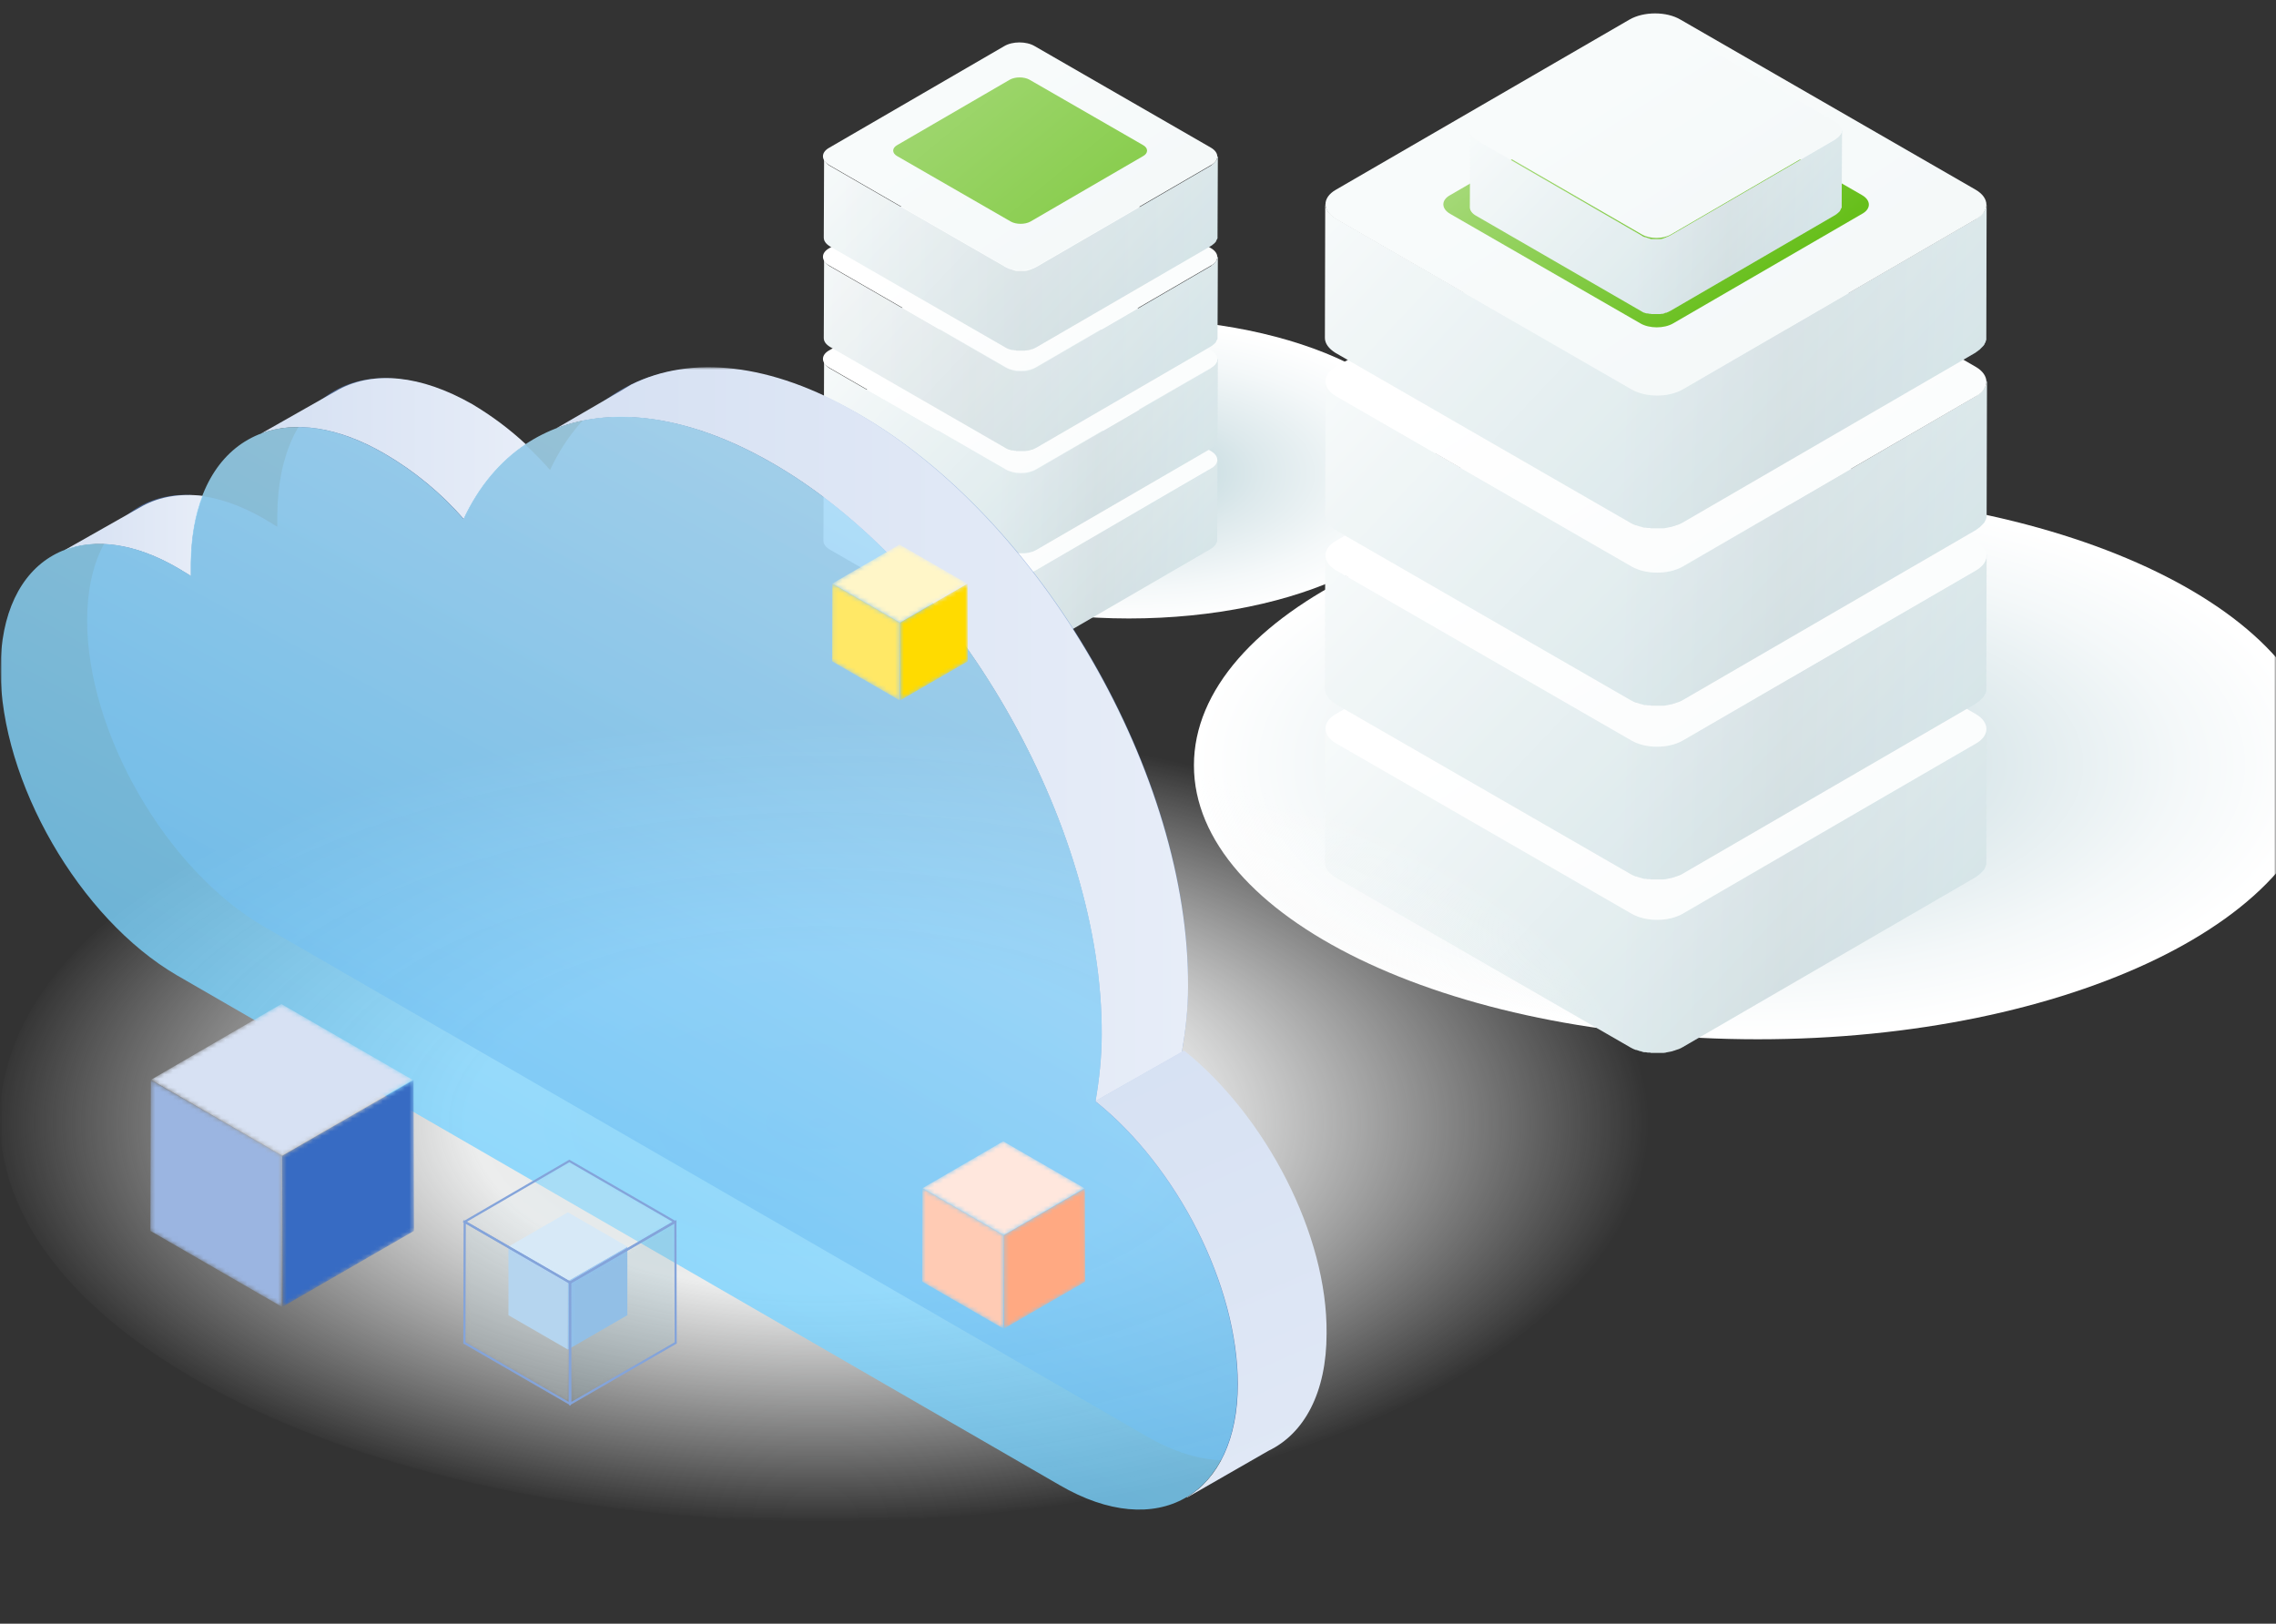 <svg width="520" height="371" viewBox="0 0 520 371" fill="none" xmlns="http://www.w3.org/2000/svg">
<rect x="0" y="0" width="520" height="371" fill="#333333" stroke="none"/>
<mask id="mask0_1369_13766" style="mask-type:luminance" maskUnits="userSpaceOnUse" x="0" y="-44" width="520" height="440">
<path d="M520 -44H0V396H520V-44Z" fill="white"/>
</mask>
<g mask="url(#mask0_1369_13766)">
<path d="M257.925 141.316C296.799 141.316 328.322 126.012 328.322 107.07C328.322 88.128 296.799 72.823 257.925 72.823C219.052 72.823 187.529 88.128 187.529 107.07C187.529 126.012 219.052 141.316 257.925 141.316Z" fill="url(#paint0_radial_1369_13766)"/>
<path d="M278.082 105.179C278.082 105.179 278.082 105.255 278.082 105.33C278.082 105.406 278.082 105.406 278.082 105.482C278.082 105.558 278.082 105.558 278.006 105.633C278.006 105.709 278.006 105.709 277.931 105.785C277.931 105.861 277.855 105.861 277.855 105.936C277.855 106.012 277.779 106.012 277.779 106.012C277.703 106.088 277.703 106.088 277.703 106.164L277.628 106.239C277.552 106.315 277.476 106.391 277.4 106.467L277.324 106.543C277.249 106.618 277.249 106.618 277.173 106.694C277.097 106.77 277.097 106.77 277.021 106.77C276.946 106.846 276.946 106.846 276.87 106.921C276.794 106.997 276.718 106.997 276.718 107.073L236.708 130.258C236.557 130.333 236.405 130.409 236.253 130.485C236.178 130.485 236.178 130.561 236.102 130.561C235.95 130.636 235.875 130.636 235.723 130.712C235.647 130.712 235.647 130.712 235.571 130.788C235.496 130.788 235.42 130.864 235.344 130.864C235.268 130.864 235.193 130.939 235.117 130.939C235.041 130.939 234.965 131.015 234.814 131.015C234.738 131.015 234.662 131.015 234.662 131.091C234.511 131.091 234.283 131.167 234.132 131.167C234.056 131.167 234.056 131.167 233.98 131.167C233.904 131.167 233.753 131.167 233.677 131.167H232.995C232.919 131.167 232.844 131.167 232.768 131.167C232.692 131.167 232.616 131.167 232.54 131.167C232.465 131.167 232.389 131.167 232.313 131.167C232.237 131.167 232.162 131.167 232.086 131.167C232.01 131.167 231.934 131.167 231.858 131.091C231.783 131.091 231.707 131.091 231.631 131.015C231.555 131.015 231.404 130.939 231.328 130.939C231.252 130.939 231.252 130.939 231.176 130.864C231.025 130.788 230.798 130.788 230.646 130.712H230.57C230.343 130.636 230.116 130.485 229.888 130.409L189.651 107.224C188.666 106.694 188.211 105.936 188.211 105.179L188.135 123.514C188.135 124.272 188.59 124.954 189.575 125.56L229.812 148.745C230.04 148.896 230.267 148.972 230.494 149.048C230.494 149.048 230.494 149.048 230.57 149.048C230.722 149.124 230.949 149.199 231.101 149.199C231.101 149.199 231.101 149.199 231.176 149.199C231.252 149.199 231.252 149.199 231.328 149.199C231.404 149.199 231.555 149.275 231.631 149.275H231.707C231.783 149.275 231.783 149.275 231.858 149.275C231.934 149.275 232.01 149.275 232.086 149.351C232.162 149.351 232.162 149.351 232.162 149.351C232.237 149.351 232.237 149.351 232.237 149.351C232.313 149.351 232.389 149.351 232.465 149.351C232.54 149.351 232.54 149.351 232.54 149.351H232.616C232.692 149.351 232.768 149.351 232.844 149.351C232.919 149.351 232.919 149.351 232.995 149.351H233.601C233.677 149.351 233.829 149.351 233.904 149.351C233.98 149.351 233.98 149.351 234.056 149.351H234.132C234.359 149.351 234.511 149.275 234.662 149.275C234.662 149.275 234.738 149.275 234.814 149.275C234.889 149.275 234.965 149.199 235.117 149.199C235.193 149.199 235.268 149.199 235.344 149.124C235.42 149.124 235.496 149.048 235.571 149.048H235.647H235.723C235.875 148.972 235.95 148.972 236.102 148.896C236.178 148.896 236.178 148.82 236.253 148.82C236.405 148.745 236.557 148.669 236.708 148.593L276.642 125.408C276.642 125.408 276.718 125.408 276.718 125.333C276.794 125.333 276.794 125.257 276.87 125.257C276.946 125.181 277.021 125.181 277.021 125.105C277.097 125.03 277.097 125.03 277.173 125.03C277.249 124.954 277.249 124.954 277.324 124.878C277.324 124.878 277.324 124.802 277.4 124.802C277.476 124.727 277.552 124.651 277.628 124.575C277.628 124.575 277.628 124.575 277.703 124.499C277.703 124.499 277.703 124.499 277.703 124.424C277.779 124.348 277.779 124.348 277.779 124.272C277.779 124.272 277.779 124.196 277.855 124.196C277.855 124.196 277.855 124.196 277.855 124.12C277.855 124.045 277.931 124.045 277.931 123.969C277.931 123.969 277.931 123.893 278.006 123.893C278.006 123.817 278.006 123.817 278.082 123.742V123.666C278.082 123.666 278.082 123.59 278.082 123.514V123.439V123.363L278.158 105.027C278.006 105.027 278.006 105.103 278.082 105.179Z" fill="url(#paint1_linear_1369_13766)"/>
<path opacity="0.2" d="M278.082 105.179C278.082 105.179 278.082 105.255 278.082 105.33C278.082 105.406 278.082 105.406 278.082 105.482C278.082 105.558 278.082 105.558 278.006 105.633C278.006 105.709 278.006 105.709 277.931 105.785C277.931 105.861 277.855 105.861 277.855 105.936C277.855 106.012 277.779 106.012 277.779 106.012C277.703 106.088 277.703 106.088 277.703 106.164L277.628 106.239C277.552 106.315 277.476 106.391 277.4 106.467L277.324 106.543C277.249 106.618 277.249 106.618 277.173 106.694C277.097 106.77 277.097 106.77 277.021 106.77C276.946 106.846 276.946 106.846 276.87 106.921C276.794 106.997 276.718 106.997 276.718 107.073L236.708 130.258C236.557 130.333 236.405 130.409 236.253 130.485C236.178 130.485 236.178 130.561 236.102 130.561C235.95 130.636 235.875 130.636 235.723 130.712C235.647 130.712 235.647 130.712 235.571 130.788C235.496 130.788 235.42 130.864 235.344 130.864C235.268 130.864 235.193 130.939 235.117 130.939C235.041 130.939 234.965 131.015 234.814 131.015C234.738 131.015 234.662 131.015 234.662 131.091C234.511 131.091 234.283 131.167 234.132 131.167C234.056 131.167 234.056 131.167 233.98 131.167C233.904 131.167 233.753 131.167 233.677 131.167H232.995C232.919 131.167 232.844 131.167 232.768 131.167C232.692 131.167 232.616 131.167 232.54 131.167C232.465 131.167 232.389 131.167 232.313 131.167C232.237 131.167 232.162 131.167 232.086 131.167C232.01 131.167 231.934 131.167 231.858 131.091C231.783 131.091 231.707 131.091 231.631 131.015C231.555 131.015 231.404 130.939 231.328 130.939C231.252 130.939 231.252 130.939 231.176 130.864C231.025 130.788 230.798 130.788 230.646 130.712H230.57C230.343 130.636 230.116 130.485 229.888 130.409L189.651 107.224C188.666 106.694 188.211 105.936 188.211 105.179L188.135 123.514C188.135 124.272 188.59 124.954 189.575 125.56L229.812 148.745C230.04 148.896 230.267 148.972 230.494 149.048C230.494 149.048 230.494 149.048 230.57 149.048C230.722 149.124 230.949 149.199 231.101 149.199C231.101 149.199 231.101 149.199 231.176 149.199C231.252 149.199 231.252 149.199 231.328 149.199C231.404 149.199 231.555 149.275 231.631 149.275H231.707C231.783 149.275 231.783 149.275 231.858 149.275C231.934 149.275 232.01 149.275 232.086 149.351C232.162 149.351 232.162 149.351 232.162 149.351C232.237 149.351 232.237 149.351 232.237 149.351C232.313 149.351 232.389 149.351 232.465 149.351C232.54 149.351 232.54 149.351 232.54 149.351H232.616C232.692 149.351 232.768 149.351 232.844 149.351C232.919 149.351 232.919 149.351 232.995 149.351H233.601C233.677 149.351 233.829 149.351 233.904 149.351C233.98 149.351 233.98 149.351 234.056 149.351H234.132C234.359 149.351 234.511 149.275 234.662 149.275C234.662 149.275 234.738 149.275 234.814 149.275C234.889 149.275 234.965 149.199 235.117 149.199C235.193 149.199 235.268 149.199 235.344 149.124C235.42 149.124 235.496 149.048 235.571 149.048H235.647H235.723C235.875 148.972 235.95 148.972 236.102 148.896C236.178 148.896 236.178 148.82 236.253 148.82C236.405 148.745 236.557 148.669 236.708 148.593L276.642 125.408C276.642 125.408 276.718 125.408 276.718 125.333C276.794 125.333 276.794 125.257 276.87 125.257C276.946 125.181 277.021 125.181 277.021 125.105C277.097 125.03 277.097 125.03 277.173 125.03C277.249 124.954 277.249 124.954 277.324 124.878C277.324 124.878 277.324 124.802 277.4 124.802C277.476 124.727 277.552 124.651 277.628 124.575C277.628 124.575 277.628 124.575 277.703 124.499C277.703 124.499 277.703 124.499 277.703 124.424C277.779 124.348 277.779 124.348 277.779 124.272C277.779 124.272 277.779 124.196 277.855 124.196C277.855 124.196 277.855 124.196 277.855 124.12C277.855 124.045 277.931 124.045 277.931 123.969C277.931 123.969 277.931 123.893 278.006 123.893C278.006 123.817 278.006 123.817 278.082 123.742V123.666C278.082 123.666 278.082 123.59 278.082 123.514V123.439V123.363L278.158 105.027C278.006 105.027 278.006 105.103 278.082 105.179Z" fill="url(#paint2_linear_1369_13766)"/>
<path d="M276.643 103.058C278.613 104.195 278.613 106.013 276.643 107.074L236.709 130.259C234.814 131.395 231.631 131.395 229.737 130.259L189.5 107.074C187.529 105.937 187.529 104.119 189.5 103.058L229.434 79.874C231.328 78.737 234.511 78.737 236.405 79.874L276.643 103.058Z" fill="url(#paint3_linear_1369_13766)"/>
<path d="M261.108 103.738C262.396 104.42 262.396 105.632 261.108 106.314L235.42 121.24C234.207 121.922 232.161 121.922 230.949 121.24L205.033 106.314C203.745 105.632 203.745 104.42 205.033 103.738L230.721 88.812C231.934 88.13 233.98 88.13 235.192 88.812L261.108 103.738Z" fill="url(#paint4_linear_1369_13766)"/>
<path d="M278.083 82.219C278.083 82.219 278.083 82.295 278.083 82.371C278.083 82.447 278.083 82.447 278.083 82.522C278.083 82.598 278.083 82.598 278.007 82.674C278.007 82.75 278.007 82.75 277.932 82.825C277.932 82.901 277.856 82.901 277.856 82.977C277.856 83.053 277.78 83.053 277.78 83.053C277.704 83.129 277.704 83.129 277.704 83.204L277.628 83.28C277.553 83.356 277.477 83.431 277.401 83.507L277.325 83.583C277.25 83.659 277.25 83.659 277.174 83.735C277.098 83.81 277.098 83.81 277.022 83.81C276.946 83.886 276.946 83.886 276.871 83.962C276.795 84.038 276.719 84.038 276.719 84.114L236.785 107.298C236.633 107.374 236.482 107.45 236.33 107.525C236.254 107.525 236.254 107.601 236.179 107.601C236.027 107.677 235.951 107.677 235.8 107.753C235.724 107.753 235.724 107.753 235.648 107.828C235.572 107.828 235.497 107.904 235.421 107.904C235.345 107.904 235.269 107.98 235.193 107.98C235.118 107.98 235.042 108.056 234.89 108.056C234.815 108.056 234.739 108.056 234.739 108.132C234.587 108.132 234.36 108.207 234.208 108.207C234.133 108.207 234.133 108.207 234.057 108.207C233.981 108.207 233.83 108.207 233.754 108.207H233.072C232.996 108.207 232.92 108.207 232.844 108.207C232.769 108.207 232.693 108.207 232.617 108.207C232.541 108.207 232.466 108.207 232.39 108.207C232.314 108.207 232.238 108.207 232.162 108.207C232.087 108.207 232.011 108.207 231.935 108.132C231.859 108.132 231.784 108.132 231.708 108.056C231.632 108.056 231.48 107.98 231.405 107.98C231.329 107.98 231.329 107.98 231.253 107.904C231.102 107.828 230.874 107.828 230.723 107.753H230.647C230.42 107.677 230.192 107.525 229.965 107.45L189.727 84.265C188.742 83.735 188.288 82.977 188.288 82.219L188.212 100.555C188.212 101.313 188.667 101.994 189.652 102.601L229.889 125.785C230.116 125.937 230.344 126.013 230.571 126.088C230.571 126.088 230.571 126.088 230.647 126.088C230.798 126.164 231.026 126.24 231.177 126.24C231.177 126.24 231.177 126.24 231.253 126.24C231.329 126.24 231.329 126.24 231.405 126.24C231.48 126.24 231.632 126.316 231.708 126.316H231.784C231.859 126.316 231.859 126.316 231.935 126.316C232.011 126.316 232.087 126.316 232.162 126.391C232.238 126.391 232.238 126.391 232.238 126.391C232.314 126.391 232.314 126.391 232.314 126.391C232.39 126.391 232.466 126.391 232.541 126.391C232.617 126.391 232.617 126.391 232.617 126.391H232.693C232.769 126.391 232.844 126.391 232.92 126.391C232.996 126.391 232.996 126.391 233.072 126.391H233.678C233.754 126.391 233.905 126.391 233.981 126.391C234.057 126.391 234.057 126.391 234.133 126.391H234.208C234.436 126.391 234.587 126.316 234.739 126.316C234.739 126.316 234.815 126.316 234.89 126.316C234.966 126.316 235.042 126.24 235.193 126.24C235.269 126.24 235.345 126.24 235.421 126.164C235.497 126.164 235.572 126.088 235.648 126.088H235.724H235.8C235.951 126.013 236.027 126.013 236.179 125.937C236.254 125.937 236.254 125.861 236.33 125.861C236.482 125.785 236.633 125.709 236.785 125.634L276.719 102.449C276.719 102.449 276.795 102.449 276.795 102.373C276.871 102.373 276.871 102.298 276.946 102.298C277.022 102.222 277.098 102.222 277.098 102.146C277.174 102.07 277.174 102.07 277.25 102.07C277.325 101.994 277.325 101.994 277.401 101.919C277.401 101.919 277.401 101.843 277.477 101.843C277.553 101.767 277.628 101.691 277.704 101.616C277.704 101.616 277.704 101.616 277.78 101.54C277.78 101.54 277.78 101.54 277.78 101.464C277.856 101.388 277.856 101.388 277.856 101.313C277.856 101.313 277.856 101.237 277.932 101.237C277.932 101.237 277.932 101.237 277.932 101.161C277.932 101.085 278.007 101.085 278.007 101.009C278.007 101.009 278.007 100.934 278.083 100.934C278.083 100.858 278.083 100.858 278.159 100.782V100.706C278.159 100.706 278.159 100.631 278.159 100.555V100.479V100.403L278.235 82.068C278.007 82.068 278.007 82.144 278.083 82.219Z" fill="url(#paint5_linear_1369_13766)"/>
<path opacity="0.2" d="M278.083 82.219C278.083 82.219 278.083 82.295 278.083 82.371C278.083 82.447 278.083 82.447 278.083 82.522C278.083 82.598 278.083 82.598 278.007 82.674C278.007 82.75 278.007 82.75 277.932 82.825C277.932 82.901 277.856 82.901 277.856 82.977C277.856 83.053 277.78 83.053 277.78 83.053C277.704 83.129 277.704 83.129 277.704 83.204L277.628 83.28C277.553 83.356 277.477 83.431 277.401 83.507L277.325 83.583C277.25 83.659 277.25 83.659 277.174 83.735C277.098 83.81 277.098 83.81 277.022 83.81C276.946 83.886 276.946 83.886 276.871 83.962C276.795 84.038 276.719 84.038 276.719 84.114L236.785 107.298C236.633 107.374 236.482 107.45 236.33 107.525C236.254 107.525 236.254 107.601 236.179 107.601C236.027 107.677 235.951 107.677 235.8 107.753C235.724 107.753 235.724 107.753 235.648 107.828C235.572 107.828 235.497 107.904 235.421 107.904C235.345 107.904 235.269 107.98 235.193 107.98C235.118 107.98 235.042 108.056 234.89 108.056C234.815 108.056 234.739 108.056 234.739 108.132C234.587 108.132 234.36 108.207 234.208 108.207C234.133 108.207 234.133 108.207 234.057 108.207C233.981 108.207 233.83 108.207 233.754 108.207H233.072C232.996 108.207 232.92 108.207 232.844 108.207C232.769 108.207 232.693 108.207 232.617 108.207C232.541 108.207 232.466 108.207 232.39 108.207C232.314 108.207 232.238 108.207 232.162 108.207C232.087 108.207 232.011 108.207 231.935 108.132C231.859 108.132 231.784 108.132 231.708 108.056C231.632 108.056 231.48 107.98 231.405 107.98C231.329 107.98 231.329 107.98 231.253 107.904C231.102 107.828 230.874 107.828 230.723 107.753H230.647C230.42 107.677 230.192 107.525 229.965 107.45L189.727 84.265C188.742 83.735 188.288 82.977 188.288 82.219L188.212 100.555C188.212 101.313 188.667 101.994 189.652 102.601L229.889 125.785C230.116 125.937 230.344 126.013 230.571 126.088C230.571 126.088 230.571 126.088 230.647 126.088C230.798 126.164 231.026 126.24 231.177 126.24C231.177 126.24 231.177 126.24 231.253 126.24C231.329 126.24 231.329 126.24 231.405 126.24C231.48 126.24 231.632 126.316 231.708 126.316H231.784C231.859 126.316 231.859 126.316 231.935 126.316C232.011 126.316 232.087 126.316 232.162 126.391C232.238 126.391 232.238 126.391 232.238 126.391C232.314 126.391 232.314 126.391 232.314 126.391C232.39 126.391 232.466 126.391 232.541 126.391C232.617 126.391 232.617 126.391 232.617 126.391H232.693C232.769 126.391 232.844 126.391 232.92 126.391C232.996 126.391 232.996 126.391 233.072 126.391H233.678C233.754 126.391 233.905 126.391 233.981 126.391C234.057 126.391 234.057 126.391 234.133 126.391H234.208C234.436 126.391 234.587 126.316 234.739 126.316C234.739 126.316 234.815 126.316 234.89 126.316C234.966 126.316 235.042 126.24 235.193 126.24C235.269 126.24 235.345 126.24 235.421 126.164C235.497 126.164 235.572 126.088 235.648 126.088H235.724H235.8C235.951 126.013 236.027 126.013 236.179 125.937C236.254 125.937 236.254 125.861 236.33 125.861C236.482 125.785 236.633 125.709 236.785 125.634L276.719 102.449C276.719 102.449 276.795 102.449 276.795 102.373C276.871 102.373 276.871 102.298 276.946 102.298C277.022 102.222 277.098 102.222 277.098 102.146C277.174 102.07 277.174 102.07 277.25 102.07C277.325 101.994 277.325 101.994 277.401 101.919C277.401 101.919 277.401 101.843 277.477 101.843C277.553 101.767 277.628 101.691 277.704 101.616C277.704 101.616 277.704 101.616 277.78 101.54C277.78 101.54 277.78 101.54 277.78 101.464C277.856 101.388 277.856 101.388 277.856 101.313C277.856 101.313 277.856 101.237 277.932 101.237C277.932 101.237 277.932 101.237 277.932 101.161C277.932 101.085 278.007 101.085 278.007 101.009C278.007 101.009 278.007 100.934 278.083 100.934C278.083 100.858 278.083 100.858 278.159 100.782V100.706C278.159 100.706 278.159 100.631 278.159 100.555V100.479V100.403L278.235 82.068C278.007 82.068 278.007 82.144 278.083 82.219Z" fill="url(#paint6_linear_1369_13766)"/>
<path d="M276.643 80.023C278.613 81.159 278.613 82.978 276.643 84.039L236.709 107.223C234.814 108.36 231.631 108.36 229.737 107.223L189.5 84.039C187.529 82.902 187.529 81.084 189.5 80.023L229.434 56.838C231.328 55.702 234.511 55.702 236.405 56.838L276.643 80.023Z" fill="url(#paint7_linear_1369_13766)"/>
<path d="M261.108 80.785C262.396 81.467 262.396 82.679 261.108 83.361L235.42 98.287C234.207 98.969 232.161 98.969 230.949 98.287L205.033 83.361C203.745 82.679 203.745 81.467 205.033 80.785L230.721 65.859C231.934 65.177 233.98 65.177 235.192 65.859L261.108 80.785Z" fill="url(#paint8_linear_1369_13766)"/>
<path d="M261.108 56.086C262.396 56.768 262.396 57.98 261.108 58.662L235.42 73.588C234.207 74.27 232.161 74.27 230.949 73.588L205.033 58.662C203.745 57.98 203.745 56.768 205.033 56.086L230.721 41.16C231.934 40.478 233.98 40.478 235.192 41.16L261.108 56.086Z" fill="url(#paint9_linear_1369_13766)"/>
<path d="M278.083 58.886C278.083 58.886 278.083 58.962 278.083 59.038C278.083 59.114 278.083 59.114 278.083 59.189C278.083 59.265 278.083 59.265 278.007 59.341C278.007 59.417 278.007 59.417 277.932 59.492C277.932 59.568 277.856 59.568 277.856 59.644C277.856 59.72 277.78 59.72 277.78 59.72C277.704 59.795 277.704 59.795 277.704 59.871L277.628 59.947C277.553 60.023 277.477 60.099 277.401 60.174L277.325 60.25C277.25 60.326 277.25 60.326 277.174 60.402C277.098 60.477 277.098 60.477 277.022 60.477C276.946 60.553 276.946 60.553 276.871 60.629C276.795 60.705 276.719 60.705 276.719 60.78L236.785 83.965C236.633 84.041 236.482 84.117 236.33 84.192C236.254 84.192 236.254 84.268 236.179 84.268C236.027 84.344 235.951 84.344 235.8 84.42C235.724 84.42 235.724 84.42 235.648 84.496C235.572 84.496 235.497 84.571 235.421 84.571C235.345 84.571 235.269 84.647 235.193 84.647C235.118 84.647 235.042 84.723 234.89 84.723C234.815 84.723 234.739 84.723 234.739 84.799C234.587 84.799 234.36 84.874 234.208 84.874C234.133 84.874 234.133 84.874 234.057 84.874C233.981 84.874 233.83 84.874 233.754 84.874H233.072C232.996 84.874 232.92 84.874 232.844 84.874C232.769 84.874 232.693 84.874 232.617 84.874C232.541 84.874 232.466 84.874 232.39 84.874C232.314 84.874 232.238 84.874 232.162 84.874C232.087 84.874 232.011 84.874 231.935 84.799C231.859 84.799 231.784 84.799 231.708 84.723C231.632 84.723 231.48 84.647 231.405 84.647C231.329 84.647 231.329 84.647 231.253 84.571C231.102 84.496 230.874 84.496 230.723 84.42H230.647C230.42 84.344 230.192 84.192 229.965 84.117L189.727 60.932C188.742 60.402 188.288 59.644 188.288 58.886L188.212 77.222C188.212 77.98 188.667 78.661 189.652 79.268L229.889 102.452C230.116 102.604 230.344 102.68 230.571 102.755C230.571 102.755 230.571 102.755 230.647 102.755C230.798 102.831 231.026 102.907 231.177 102.907C231.177 102.907 231.177 102.907 231.253 102.907C231.329 102.907 231.329 102.907 231.405 102.907C231.48 102.907 231.632 102.983 231.708 102.983H231.784C231.859 102.983 231.859 102.983 231.935 102.983C232.011 102.983 232.087 102.983 232.162 103.058C232.238 103.058 232.238 103.058 232.238 103.058C232.314 103.058 232.314 103.058 232.314 103.058C232.39 103.058 232.466 103.058 232.541 103.058C232.617 103.058 232.617 103.058 232.617 103.058H232.693C232.769 103.058 232.844 103.058 232.92 103.058C232.996 103.058 232.996 103.058 233.072 103.058H233.678C233.754 103.058 233.905 103.058 233.981 103.058C234.057 103.058 234.057 103.058 234.133 103.058H234.208C234.436 103.058 234.587 102.983 234.739 102.983C234.739 102.983 234.815 102.983 234.89 102.983C234.966 102.983 235.042 102.907 235.193 102.907C235.269 102.907 235.345 102.907 235.421 102.831C235.497 102.831 235.572 102.755 235.648 102.755H235.724H235.8C235.951 102.68 236.027 102.68 236.179 102.604C236.254 102.604 236.254 102.528 236.33 102.528C236.482 102.452 236.633 102.376 236.785 102.301L276.719 79.116C276.719 79.116 276.795 79.116 276.795 79.04C276.871 79.04 276.871 78.965 276.946 78.965C277.022 78.889 277.098 78.889 277.098 78.813C277.174 78.737 277.174 78.737 277.25 78.737C277.325 78.661 277.325 78.661 277.401 78.586C277.401 78.586 277.401 78.51 277.477 78.51C277.553 78.434 277.628 78.358 277.704 78.283C277.704 78.283 277.704 78.283 277.78 78.207C277.78 78.207 277.78 78.207 277.78 78.131C277.856 78.055 277.856 78.055 277.856 77.98C277.856 77.98 277.856 77.904 277.932 77.904C277.932 77.904 277.932 77.904 277.932 77.828C277.932 77.752 278.007 77.752 278.007 77.677C278.007 77.677 278.007 77.601 278.083 77.601C278.083 77.525 278.083 77.525 278.159 77.449V77.373C278.159 77.373 278.159 77.298 278.159 77.222V77.146V77.07L278.235 58.735C278.007 58.735 278.007 58.81 278.083 58.886Z" fill="url(#paint10_linear_1369_13766)"/>
<path opacity="0.2" d="M278.083 58.886C278.083 58.886 278.083 58.962 278.083 59.038C278.083 59.114 278.083 59.114 278.083 59.189C278.083 59.265 278.083 59.265 278.007 59.341C278.007 59.417 278.007 59.417 277.932 59.492C277.932 59.568 277.856 59.568 277.856 59.644C277.856 59.72 277.78 59.72 277.78 59.72C277.704 59.795 277.704 59.795 277.704 59.871L277.628 59.947C277.553 60.023 277.477 60.099 277.401 60.174L277.325 60.25C277.25 60.326 277.25 60.326 277.174 60.402C277.098 60.477 277.098 60.477 277.022 60.477C276.946 60.553 276.946 60.553 276.871 60.629C276.795 60.705 276.719 60.705 276.719 60.78L236.785 83.965C236.633 84.041 236.482 84.117 236.33 84.192C236.254 84.192 236.254 84.268 236.179 84.268C236.027 84.344 235.951 84.344 235.8 84.42C235.724 84.42 235.724 84.42 235.648 84.496C235.572 84.496 235.497 84.571 235.421 84.571C235.345 84.571 235.269 84.647 235.193 84.647C235.118 84.647 235.042 84.723 234.89 84.723C234.815 84.723 234.739 84.723 234.739 84.799C234.587 84.799 234.36 84.874 234.208 84.874C234.133 84.874 234.133 84.874 234.057 84.874C233.981 84.874 233.83 84.874 233.754 84.874H233.072C232.996 84.874 232.92 84.874 232.844 84.874C232.769 84.874 232.693 84.874 232.617 84.874C232.541 84.874 232.466 84.874 232.39 84.874C232.314 84.874 232.238 84.874 232.162 84.874C232.087 84.874 232.011 84.874 231.935 84.799C231.859 84.799 231.784 84.799 231.708 84.723C231.632 84.723 231.48 84.647 231.405 84.647C231.329 84.647 231.329 84.647 231.253 84.571C231.102 84.496 230.874 84.496 230.723 84.42H230.647C230.42 84.344 230.192 84.192 229.965 84.117L189.727 60.932C188.742 60.402 188.288 59.644 188.288 58.886L188.212 77.222C188.212 77.98 188.667 78.661 189.652 79.268L229.889 102.452C230.116 102.604 230.344 102.68 230.571 102.755C230.571 102.755 230.571 102.755 230.647 102.755C230.798 102.831 231.026 102.907 231.177 102.907C231.177 102.907 231.177 102.907 231.253 102.907C231.329 102.907 231.329 102.907 231.405 102.907C231.48 102.907 231.632 102.983 231.708 102.983H231.784C231.859 102.983 231.859 102.983 231.935 102.983C232.011 102.983 232.087 102.983 232.162 103.058C232.238 103.058 232.238 103.058 232.238 103.058C232.314 103.058 232.314 103.058 232.314 103.058C232.39 103.058 232.466 103.058 232.541 103.058C232.617 103.058 232.617 103.058 232.617 103.058H232.693C232.769 103.058 232.844 103.058 232.92 103.058C232.996 103.058 232.996 103.058 233.072 103.058H233.678C233.754 103.058 233.905 103.058 233.981 103.058C234.057 103.058 234.057 103.058 234.133 103.058H234.208C234.436 103.058 234.587 102.983 234.739 102.983C234.739 102.983 234.815 102.983 234.89 102.983C234.966 102.983 235.042 102.907 235.193 102.907C235.269 102.907 235.345 102.907 235.421 102.831C235.497 102.831 235.572 102.755 235.648 102.755H235.724H235.8C235.951 102.68 236.027 102.68 236.179 102.604C236.254 102.604 236.254 102.528 236.33 102.528C236.482 102.452 236.633 102.376 236.785 102.301L276.719 79.116C276.719 79.116 276.795 79.116 276.795 79.04C276.871 79.04 276.871 78.965 276.946 78.965C277.022 78.889 277.098 78.889 277.098 78.813C277.174 78.737 277.174 78.737 277.25 78.737C277.325 78.661 277.325 78.661 277.401 78.586C277.401 78.586 277.401 78.51 277.477 78.51C277.553 78.434 277.628 78.358 277.704 78.283C277.704 78.283 277.704 78.283 277.78 78.207C277.78 78.207 277.78 78.207 277.78 78.131C277.856 78.055 277.856 78.055 277.856 77.98C277.856 77.98 277.856 77.904 277.932 77.904C277.932 77.904 277.932 77.904 277.932 77.828C277.932 77.752 278.007 77.752 278.007 77.677C278.007 77.677 278.007 77.601 278.083 77.601C278.083 77.525 278.083 77.525 278.159 77.449V77.373C278.159 77.373 278.159 77.298 278.159 77.222V77.146V77.07L278.235 58.735C278.007 58.735 278.007 58.81 278.083 58.886Z" fill="url(#paint11_linear_1369_13766)"/>
<path d="M276.643 56.69C278.613 57.827 278.613 59.645 276.643 60.706L236.709 83.89C234.814 85.027 231.631 85.027 229.737 83.89L189.5 60.706C187.529 59.569 187.529 57.751 189.5 56.69L229.434 33.505C231.328 32.369 234.511 32.369 236.405 33.505L276.643 56.69Z" fill="url(#paint12_linear_1369_13766)"/>
<path d="M278.083 35.93C278.083 35.93 278.083 36.006 278.083 36.081C278.083 36.157 278.083 36.157 278.083 36.233C278.083 36.309 278.083 36.309 278.007 36.385C278.007 36.46 278.007 36.46 277.932 36.536C277.932 36.612 277.856 36.612 277.856 36.688C277.856 36.763 277.78 36.763 277.78 36.763C277.704 36.839 277.704 36.839 277.704 36.915L277.628 36.991C277.553 37.066 277.477 37.142 277.401 37.218L277.325 37.294C277.25 37.37 277.25 37.37 277.174 37.445C277.098 37.521 277.098 37.521 277.022 37.521C276.946 37.597 276.946 37.597 276.871 37.673C276.795 37.748 276.719 37.748 276.719 37.824L236.785 61.009C236.633 61.085 236.482 61.16 236.33 61.236C236.254 61.236 236.254 61.312 236.179 61.312C236.027 61.388 235.951 61.388 235.8 61.463C235.724 61.463 235.724 61.463 235.648 61.539C235.572 61.539 235.497 61.615 235.421 61.615C235.345 61.615 235.269 61.691 235.193 61.691C235.118 61.691 235.042 61.767 234.89 61.767C234.815 61.767 234.739 61.767 234.739 61.842C234.587 61.842 234.36 61.918 234.208 61.918C234.133 61.918 234.133 61.918 234.057 61.918C233.981 61.918 233.83 61.918 233.754 61.918H233.072C232.996 61.918 232.92 61.918 232.844 61.918C232.769 61.918 232.693 61.918 232.617 61.918C232.541 61.918 232.466 61.918 232.39 61.918C232.314 61.918 232.238 61.918 232.162 61.918C232.087 61.918 232.011 61.918 231.935 61.842C231.859 61.842 231.784 61.842 231.708 61.767C231.632 61.767 231.48 61.691 231.405 61.691C231.329 61.691 231.329 61.691 231.253 61.615C231.102 61.539 230.874 61.539 230.723 61.463H230.647C230.42 61.388 230.192 61.236 229.965 61.16L189.727 37.976C188.742 37.445 188.288 36.688 188.288 35.93L188.212 54.266C188.212 55.023 188.667 55.705 189.652 56.311L229.889 79.496C230.116 79.647 230.344 79.723 230.571 79.799C230.571 79.799 230.571 79.799 230.647 79.799C230.798 79.875 231.026 79.951 231.177 79.951C231.177 79.951 231.177 79.951 231.253 79.951C231.329 79.951 231.329 79.951 231.405 79.951C231.48 79.951 231.632 80.026 231.708 80.026H231.784C231.859 80.026 231.859 80.026 231.935 80.026C232.011 80.026 232.087 80.026 232.162 80.102C232.238 80.102 232.238 80.102 232.238 80.102C232.314 80.102 232.314 80.102 232.314 80.102C232.39 80.102 232.466 80.102 232.541 80.102C232.617 80.102 232.617 80.102 232.617 80.102H232.693C232.769 80.102 232.844 80.102 232.92 80.102C232.996 80.102 232.996 80.102 233.072 80.102H233.678C233.754 80.102 233.905 80.102 233.981 80.102C234.057 80.102 234.057 80.102 234.133 80.102H234.208C234.436 80.102 234.587 80.026 234.739 80.026C234.739 80.026 234.815 80.026 234.89 80.026C234.966 80.026 235.042 79.951 235.193 79.951C235.269 79.951 235.345 79.951 235.421 79.875C235.497 79.875 235.572 79.799 235.648 79.799H235.724H235.8C235.951 79.723 236.027 79.723 236.179 79.647C236.254 79.647 236.254 79.572 236.33 79.572C236.482 79.496 236.633 79.42 236.785 79.344L276.719 56.16C276.719 56.16 276.795 56.16 276.795 56.084C276.871 56.084 276.871 56.008 276.946 56.008C277.022 55.932 277.098 55.932 277.098 55.857C277.174 55.781 277.174 55.781 277.25 55.781C277.325 55.705 277.325 55.705 277.401 55.629C277.401 55.629 277.401 55.554 277.477 55.554C277.553 55.478 277.628 55.402 277.704 55.326C277.704 55.326 277.704 55.326 277.78 55.251C277.78 55.251 277.78 55.251 277.78 55.175C277.856 55.099 277.856 55.099 277.856 55.023C277.856 55.023 277.856 54.947 277.932 54.947C277.932 54.947 277.932 54.947 277.932 54.872C277.932 54.796 278.007 54.796 278.007 54.72C278.007 54.72 278.007 54.644 278.083 54.644C278.083 54.569 278.083 54.569 278.159 54.493V54.417C278.159 54.417 278.159 54.341 278.159 54.266V54.19V54.114L278.235 35.779C278.007 35.703 278.007 35.854 278.083 35.93Z" fill="url(#paint13_linear_1369_13766)"/>
<path opacity="0.2" d="M278.083 35.93C278.083 35.93 278.083 36.006 278.083 36.081C278.083 36.157 278.083 36.157 278.083 36.233C278.083 36.309 278.083 36.309 278.007 36.385C278.007 36.46 278.007 36.46 277.932 36.536C277.932 36.612 277.856 36.612 277.856 36.688C277.856 36.763 277.78 36.763 277.78 36.763C277.704 36.839 277.704 36.839 277.704 36.915L277.628 36.991C277.553 37.066 277.477 37.142 277.401 37.218L277.325 37.294C277.25 37.37 277.25 37.37 277.174 37.445C277.098 37.521 277.098 37.521 277.022 37.521C276.946 37.597 276.946 37.597 276.871 37.673C276.795 37.748 276.719 37.748 276.719 37.824L236.785 61.009C236.633 61.085 236.482 61.16 236.33 61.236C236.254 61.236 236.254 61.312 236.179 61.312C236.027 61.388 235.951 61.388 235.8 61.463C235.724 61.463 235.724 61.463 235.648 61.539C235.572 61.539 235.497 61.615 235.421 61.615C235.345 61.615 235.269 61.691 235.193 61.691C235.118 61.691 235.042 61.767 234.89 61.767C234.815 61.767 234.739 61.767 234.739 61.842C234.587 61.842 234.36 61.918 234.208 61.918C234.133 61.918 234.133 61.918 234.057 61.918C233.981 61.918 233.83 61.918 233.754 61.918H233.072C232.996 61.918 232.92 61.918 232.844 61.918C232.769 61.918 232.693 61.918 232.617 61.918C232.541 61.918 232.466 61.918 232.39 61.918C232.314 61.918 232.238 61.918 232.162 61.918C232.087 61.918 232.011 61.918 231.935 61.842C231.859 61.842 231.784 61.842 231.708 61.767C231.632 61.767 231.48 61.691 231.405 61.691C231.329 61.691 231.329 61.691 231.253 61.615C231.102 61.539 230.874 61.539 230.723 61.463H230.647C230.42 61.388 230.192 61.236 229.965 61.16L189.727 37.976C188.742 37.445 188.288 36.688 188.288 35.93L188.212 54.266C188.212 55.023 188.667 55.705 189.652 56.311L229.889 79.496C230.116 79.647 230.344 79.723 230.571 79.799C230.571 79.799 230.571 79.799 230.647 79.799C230.798 79.875 231.026 79.951 231.177 79.951C231.177 79.951 231.177 79.951 231.253 79.951C231.329 79.951 231.329 79.951 231.405 79.951C231.48 79.951 231.632 80.026 231.708 80.026H231.784C231.859 80.026 231.859 80.026 231.935 80.026C232.011 80.026 232.087 80.026 232.162 80.102C232.238 80.102 232.238 80.102 232.238 80.102C232.314 80.102 232.314 80.102 232.314 80.102C232.39 80.102 232.466 80.102 232.541 80.102C232.617 80.102 232.617 80.102 232.617 80.102H232.693C232.769 80.102 232.844 80.102 232.92 80.102C232.996 80.102 232.996 80.102 233.072 80.102H233.678C233.754 80.102 233.905 80.102 233.981 80.102C234.057 80.102 234.057 80.102 234.133 80.102H234.208C234.436 80.102 234.587 80.026 234.739 80.026C234.739 80.026 234.815 80.026 234.89 80.026C234.966 80.026 235.042 79.951 235.193 79.951C235.269 79.951 235.345 79.951 235.421 79.875C235.497 79.875 235.572 79.799 235.648 79.799H235.724H235.8C235.951 79.723 236.027 79.723 236.179 79.647C236.254 79.647 236.254 79.572 236.33 79.572C236.482 79.496 236.633 79.42 236.785 79.344L276.719 56.16C276.719 56.16 276.795 56.16 276.795 56.084C276.871 56.084 276.871 56.008 276.946 56.008C277.022 55.932 277.098 55.932 277.098 55.857C277.174 55.781 277.174 55.781 277.25 55.781C277.325 55.705 277.325 55.705 277.401 55.629C277.401 55.629 277.401 55.554 277.477 55.554C277.553 55.478 277.628 55.402 277.704 55.326C277.704 55.326 277.704 55.326 277.78 55.251C277.78 55.251 277.78 55.251 277.78 55.175C277.856 55.099 277.856 55.099 277.856 55.023C277.856 55.023 277.856 54.947 277.932 54.947C277.932 54.947 277.932 54.947 277.932 54.872C277.932 54.796 278.007 54.796 278.007 54.72C278.007 54.72 278.007 54.644 278.083 54.644C278.083 54.569 278.083 54.569 278.159 54.493V54.417C278.159 54.417 278.159 54.341 278.159 54.266V54.19V54.114L278.235 35.779C278.007 35.703 278.007 35.854 278.083 35.93Z" fill="url(#paint14_linear_1369_13766)"/>
<path d="M276.643 33.73C278.613 34.867 278.613 36.685 276.643 37.746L236.709 60.931C234.814 62.067 231.631 62.067 229.737 60.931L189.5 37.746C187.529 36.61 187.529 34.791 189.5 33.73L229.434 10.546C231.328 9.409 234.511 9.409 236.405 10.546L276.643 33.73Z" fill="url(#paint15_linear_1369_13766)"/>
<path d="M261.108 33.126C262.396 33.808 262.396 35.021 261.108 35.703L235.42 50.629C234.207 51.31 232.161 51.31 230.949 50.629L205.033 35.703C203.745 35.021 203.745 33.808 205.033 33.126L230.721 18.2C231.934 17.518 233.98 17.518 235.192 18.2L261.108 33.126Z" fill="url(#paint16_linear_1369_13766)"/>
<path d="M401.598 237.466C472.753 237.466 530.419 209.432 530.419 174.882C530.419 140.333 472.753 112.299 401.598 112.299C330.444 112.299 272.778 140.333 272.778 174.882C272.778 209.432 330.52 237.466 401.598 237.466Z" fill="url(#paint17_radial_1369_13766)"/>
<path d="M453.808 166.855C453.808 166.931 453.808 167.006 453.808 167.082C453.808 167.158 453.808 167.234 453.732 167.309C453.732 167.385 453.656 167.461 453.656 167.537C453.656 167.613 453.58 167.688 453.58 167.764C453.505 167.84 453.505 167.916 453.429 167.991C453.429 168.067 453.353 168.143 453.353 168.143C453.277 168.219 453.202 168.37 453.126 168.446C453.05 168.522 453.05 168.522 452.974 168.597C452.898 168.749 452.747 168.825 452.595 168.976C452.52 169.052 452.52 169.052 452.444 169.128C452.368 169.204 452.292 169.279 452.216 169.355C452.141 169.431 452.065 169.507 451.989 169.507C451.913 169.582 451.762 169.658 451.686 169.734C451.61 169.81 451.459 169.885 451.383 169.961L384.396 208.83C384.169 208.981 383.866 209.133 383.639 209.208C383.563 209.208 383.487 209.284 383.411 209.284C383.184 209.36 382.957 209.436 382.729 209.512C382.653 209.512 382.578 209.587 382.502 209.587C382.35 209.663 382.199 209.663 382.047 209.739C381.971 209.739 381.82 209.815 381.744 209.815C381.593 209.815 381.441 209.89 381.289 209.89C381.214 209.89 381.062 209.966 380.986 209.966C380.683 210.042 380.38 210.042 380.077 210.118C380.001 210.118 379.85 210.118 379.774 210.118C379.622 210.118 379.395 210.118 379.243 210.118H378.031C377.88 210.118 377.728 210.118 377.652 210.118C377.501 210.118 377.425 210.118 377.273 210.118C377.122 210.118 376.97 210.118 376.894 210.042C376.743 210.042 376.667 210.042 376.516 209.966C376.364 209.966 376.212 209.89 376.061 209.89C375.909 209.89 375.834 209.815 375.682 209.815C375.53 209.739 375.303 209.739 375.152 209.663C375.076 209.663 374.924 209.587 374.848 209.587C374.545 209.512 374.242 209.36 373.939 209.284C373.863 209.284 373.863 209.284 373.788 209.208C373.409 209.057 373.03 208.905 372.651 208.678L305.21 169.81C303.618 168.825 302.785 167.613 302.785 166.4L302.709 197.086C302.709 198.298 303.543 199.51 305.134 200.495L372.575 239.364C372.954 239.591 373.333 239.743 373.712 239.894H373.788C373.788 239.894 373.788 239.894 373.863 239.894C374.166 239.97 374.47 240.121 374.773 240.197H374.848C374.924 240.197 375 240.197 375.076 240.273C375.227 240.349 375.455 240.349 375.606 240.424C375.682 240.424 375.682 240.424 375.758 240.424C375.834 240.424 375.909 240.424 375.985 240.424C376.137 240.424 376.288 240.5 376.44 240.5C376.516 240.5 376.591 240.5 376.591 240.5C376.667 240.5 376.743 240.5 376.819 240.5C376.97 240.5 377.122 240.5 377.198 240.576C377.273 240.576 377.349 240.576 377.425 240.576H377.576C377.728 240.576 377.88 240.576 377.955 240.576C378.031 240.576 378.107 240.576 378.183 240.576H379.168C379.319 240.576 379.547 240.576 379.698 240.576C379.774 240.576 379.85 240.576 379.925 240.576H380.001C380.304 240.576 380.607 240.5 380.911 240.424H380.986C381.062 240.424 381.138 240.349 381.289 240.349C381.441 240.349 381.593 240.273 381.744 240.273C381.82 240.273 381.971 240.197 382.047 240.197C382.199 240.121 382.35 240.121 382.502 240.046H382.578C382.653 240.046 382.653 239.97 382.729 239.97C382.957 239.894 383.184 239.818 383.411 239.743C383.487 239.743 383.563 239.667 383.639 239.667C383.942 239.515 384.169 239.439 384.396 239.288L451.383 200.42L451.459 200.344C451.534 200.268 451.61 200.268 451.686 200.192C451.762 200.116 451.913 200.041 451.989 199.965C452.065 199.889 452.141 199.813 452.216 199.813C452.292 199.738 452.368 199.662 452.444 199.586C452.444 199.586 452.444 199.586 452.52 199.51L452.595 199.435C452.747 199.283 452.823 199.207 452.974 199.056L453.05 198.98C453.05 198.98 453.05 198.904 453.126 198.904C453.202 198.828 453.277 198.677 453.353 198.601C453.353 198.525 453.429 198.525 453.429 198.45V198.374C453.505 198.298 453.505 198.222 453.58 198.147C453.58 198.071 453.656 198.071 453.656 197.995C453.656 197.995 453.656 197.995 453.656 197.919C453.656 197.843 453.732 197.768 453.732 197.692C453.732 197.616 453.732 197.616 453.808 197.54V197.465C453.808 197.389 453.808 197.313 453.808 197.237C453.808 197.162 453.808 197.086 453.808 197.086V197.01L453.884 166.324C453.808 166.703 453.808 166.779 453.808 166.855Z" fill="url(#paint18_linear_1369_13766)"/>
<path opacity="0.2" d="M453.808 166.855C453.808 166.931 453.808 167.006 453.808 167.082C453.808 167.158 453.808 167.234 453.732 167.309C453.732 167.385 453.656 167.461 453.656 167.537C453.656 167.613 453.58 167.688 453.58 167.764C453.505 167.84 453.505 167.916 453.429 167.991C453.429 168.067 453.353 168.143 453.353 168.143C453.277 168.219 453.202 168.37 453.126 168.446C453.05 168.522 453.05 168.522 452.974 168.597C452.898 168.749 452.747 168.825 452.595 168.976C452.52 169.052 452.52 169.052 452.444 169.128C452.368 169.204 452.292 169.279 452.216 169.355C452.141 169.431 452.065 169.507 451.989 169.507C451.913 169.582 451.762 169.658 451.686 169.734C451.61 169.81 451.459 169.885 451.383 169.961L384.396 208.83C384.169 208.981 383.866 209.133 383.639 209.208C383.563 209.208 383.487 209.284 383.411 209.284C383.184 209.36 382.957 209.436 382.729 209.512C382.653 209.512 382.578 209.587 382.502 209.587C382.35 209.663 382.199 209.663 382.047 209.739C381.971 209.739 381.82 209.815 381.744 209.815C381.593 209.815 381.441 209.89 381.289 209.89C381.214 209.89 381.062 209.966 380.986 209.966C380.683 210.042 380.38 210.042 380.077 210.118C380.001 210.118 379.85 210.118 379.774 210.118C379.622 210.118 379.395 210.118 379.243 210.118H378.031C377.88 210.118 377.728 210.118 377.652 210.118C377.501 210.118 377.425 210.118 377.273 210.118C377.122 210.118 376.97 210.118 376.894 210.042C376.743 210.042 376.667 210.042 376.516 209.966C376.364 209.966 376.212 209.89 376.061 209.89C375.909 209.89 375.834 209.815 375.682 209.815C375.53 209.739 375.303 209.739 375.152 209.663C375.076 209.663 374.924 209.587 374.848 209.587C374.545 209.512 374.242 209.36 373.939 209.284C373.863 209.284 373.863 209.284 373.788 209.208C373.409 209.057 373.03 208.905 372.651 208.678L305.21 169.81C303.618 168.825 302.785 167.613 302.785 166.4L302.709 197.086C302.709 198.298 303.543 199.51 305.134 200.495L372.575 239.364C372.954 239.591 373.333 239.743 373.712 239.894H373.788C373.788 239.894 373.788 239.894 373.863 239.894C374.166 239.97 374.47 240.121 374.773 240.197H374.848C374.924 240.197 375 240.197 375.076 240.273C375.227 240.349 375.455 240.349 375.606 240.424C375.682 240.424 375.682 240.424 375.758 240.424C375.834 240.424 375.909 240.424 375.985 240.424C376.137 240.424 376.288 240.5 376.44 240.5C376.516 240.5 376.591 240.5 376.591 240.5C376.667 240.5 376.743 240.5 376.819 240.5C376.97 240.5 377.122 240.5 377.198 240.576C377.273 240.576 377.349 240.576 377.425 240.576H377.576C377.728 240.576 377.88 240.576 377.955 240.576C378.031 240.576 378.107 240.576 378.183 240.576H379.168C379.319 240.576 379.547 240.576 379.698 240.576C379.774 240.576 379.85 240.576 379.925 240.576H380.001C380.304 240.576 380.607 240.5 380.911 240.424H380.986C381.062 240.424 381.138 240.349 381.289 240.349C381.441 240.349 381.593 240.273 381.744 240.273C381.82 240.273 381.971 240.197 382.047 240.197C382.199 240.121 382.35 240.121 382.502 240.046H382.578C382.653 240.046 382.653 239.97 382.729 239.97C382.957 239.894 383.184 239.818 383.411 239.743C383.487 239.743 383.563 239.667 383.639 239.667C383.942 239.515 384.169 239.439 384.396 239.288L451.383 200.42L451.459 200.344C451.534 200.268 451.61 200.268 451.686 200.192C451.762 200.116 451.913 200.041 451.989 199.965C452.065 199.889 452.141 199.813 452.216 199.813C452.292 199.738 452.368 199.662 452.444 199.586C452.444 199.586 452.444 199.586 452.52 199.51L452.595 199.435C452.747 199.283 452.823 199.207 452.974 199.056L453.05 198.98C453.05 198.98 453.05 198.904 453.126 198.904C453.202 198.828 453.277 198.677 453.353 198.601C453.353 198.525 453.429 198.525 453.429 198.45V198.374C453.505 198.298 453.505 198.222 453.58 198.147C453.58 198.071 453.656 198.071 453.656 197.995C453.656 197.995 453.656 197.995 453.656 197.919C453.656 197.843 453.732 197.768 453.732 197.692C453.732 197.616 453.732 197.616 453.808 197.54V197.465C453.808 197.389 453.808 197.313 453.808 197.237C453.808 197.162 453.808 197.086 453.808 197.086V197.01L453.884 166.324C453.808 166.703 453.808 166.779 453.808 166.855Z" fill="url(#paint19_linear_1369_13766)"/>
<path d="M451.384 163.14C454.642 165.034 454.642 168.065 451.46 169.883L384.473 208.751C381.215 210.646 375.986 210.646 372.728 208.751L305.286 169.883C302.028 167.989 302.028 164.958 305.211 163.14L372.197 124.271C375.456 122.377 380.684 122.377 383.867 124.271L451.384 163.14Z" fill="url(#paint20_linear_1369_13766)"/>
<path d="M425.392 164.351C427.514 165.564 427.514 167.534 425.392 168.746L382.275 193.749C380.229 194.961 376.819 194.961 374.773 193.749L331.353 168.746C329.231 167.534 329.231 165.564 331.353 164.351L374.47 139.348C376.516 138.136 379.926 138.136 381.972 139.348L425.392 164.351Z" fill="url(#paint21_linear_1369_13766)"/>
<path d="M453.808 127.227C453.808 127.303 453.808 127.379 453.808 127.455C453.808 127.53 453.808 127.606 453.732 127.682C453.732 127.758 453.656 127.833 453.656 127.909C453.656 127.985 453.58 128.061 453.58 128.136C453.505 128.212 453.505 128.288 453.429 128.364C453.429 128.44 453.353 128.515 453.353 128.515C453.277 128.591 453.202 128.743 453.126 128.818C453.05 128.894 453.05 128.894 452.974 128.97C452.898 129.121 452.747 129.197 452.595 129.349C452.52 129.425 452.52 129.425 452.444 129.5C452.368 129.576 452.292 129.652 452.216 129.728C452.141 129.803 452.065 129.879 451.989 129.879C451.913 129.955 451.762 130.031 451.686 130.106C451.61 130.182 451.459 130.258 451.383 130.334L384.396 169.202C384.169 169.354 383.866 169.505 383.639 169.581C383.563 169.581 383.487 169.657 383.411 169.657C383.184 169.732 382.957 169.808 382.729 169.884C382.653 169.884 382.578 169.96 382.502 169.96C382.35 170.036 382.199 170.036 382.047 170.111C381.971 170.111 381.82 170.187 381.744 170.187C381.593 170.187 381.441 170.263 381.289 170.263C381.214 170.263 381.062 170.339 380.986 170.339C380.683 170.414 380.38 170.414 380.077 170.49C380.001 170.49 379.85 170.49 379.774 170.49C379.622 170.49 379.395 170.49 379.243 170.49H378.031C377.88 170.49 377.728 170.49 377.652 170.49C377.501 170.49 377.425 170.49 377.273 170.49C377.122 170.49 376.97 170.49 376.894 170.414C376.743 170.414 376.667 170.414 376.516 170.339C376.364 170.339 376.212 170.263 376.061 170.263C375.909 170.263 375.834 170.187 375.682 170.187C375.53 170.111 375.303 170.111 375.152 170.036C375.076 170.036 374.924 169.96 374.848 169.96C374.545 169.884 374.242 169.732 373.939 169.657C373.863 169.657 373.863 169.657 373.788 169.581C373.409 169.429 373.03 169.278 372.651 169.051L305.21 130.182C303.618 129.197 302.785 127.985 302.785 126.773L302.709 157.458C302.709 158.671 303.543 159.883 305.134 160.868L372.575 199.736C372.954 199.963 373.333 200.115 373.712 200.267H373.788C373.788 200.267 373.788 200.267 373.863 200.267C374.166 200.342 374.47 200.494 374.773 200.57H374.848C374.924 200.57 375 200.57 375.076 200.645C375.227 200.721 375.455 200.721 375.606 200.797C375.682 200.797 375.682 200.797 375.758 200.797C375.834 200.797 375.909 200.797 375.985 200.797C376.137 200.797 376.288 200.873 376.44 200.873C376.516 200.873 376.591 200.873 376.591 200.873C376.667 200.873 376.743 200.873 376.819 200.873C376.97 200.873 377.122 200.873 377.198 200.948C377.273 200.948 377.349 200.948 377.425 200.948H377.576C377.728 200.948 377.88 200.948 377.955 200.948C378.031 200.948 378.107 200.948 378.183 200.948H379.168C379.319 200.948 379.547 200.948 379.698 200.948C379.774 200.948 379.85 200.948 379.925 200.948H380.001C380.304 200.948 380.607 200.873 380.911 200.797H380.986C381.062 200.797 381.138 200.721 381.289 200.721C381.441 200.721 381.593 200.645 381.744 200.645C381.82 200.645 381.971 200.57 382.047 200.57C382.199 200.494 382.35 200.494 382.502 200.418H382.578C382.653 200.418 382.653 200.342 382.729 200.342C382.957 200.267 383.184 200.191 383.411 200.115C383.487 200.115 383.563 200.039 383.639 200.039C383.942 199.888 384.169 199.812 384.396 199.66L451.383 160.792L451.459 160.716C451.534 160.64 451.61 160.64 451.686 160.565C451.762 160.489 451.913 160.413 451.989 160.337C452.065 160.262 452.141 160.186 452.216 160.186C452.292 160.11 452.368 160.034 452.444 159.959C452.444 159.959 452.444 159.959 452.52 159.883L452.595 159.807C452.747 159.655 452.823 159.58 452.974 159.428L453.05 159.352C453.05 159.352 453.05 159.277 453.126 159.277C453.202 159.201 453.277 159.049 453.353 158.974C453.353 158.898 453.429 158.898 453.429 158.822V158.746C453.505 158.671 453.505 158.595 453.58 158.519C453.58 158.443 453.656 158.443 453.656 158.367C453.656 158.367 453.656 158.367 453.656 158.292C453.656 158.216 453.732 158.14 453.732 158.064C453.732 157.989 453.732 157.989 453.808 157.913V157.837C453.808 157.761 453.808 157.686 453.808 157.61C453.808 157.534 453.808 157.458 453.808 157.458V157.382L453.884 126.697C453.808 127.076 453.808 127.152 453.808 127.227Z" fill="url(#paint22_linear_1369_13766)"/>
<path opacity="0.2" d="M453.808 127.227C453.808 127.303 453.808 127.379 453.808 127.455C453.808 127.53 453.808 127.606 453.732 127.682C453.732 127.758 453.656 127.833 453.656 127.909C453.656 127.985 453.58 128.061 453.58 128.136C453.505 128.212 453.505 128.288 453.429 128.364C453.429 128.44 453.353 128.515 453.353 128.515C453.277 128.591 453.202 128.743 453.126 128.818C453.05 128.894 453.05 128.894 452.974 128.97C452.898 129.121 452.747 129.197 452.595 129.349C452.52 129.425 452.52 129.425 452.444 129.5C452.368 129.576 452.292 129.652 452.216 129.728C452.141 129.803 452.065 129.879 451.989 129.879C451.913 129.955 451.762 130.031 451.686 130.106C451.61 130.182 451.459 130.258 451.383 130.334L384.396 169.202C384.169 169.354 383.866 169.505 383.639 169.581C383.563 169.581 383.487 169.657 383.411 169.657C383.184 169.732 382.957 169.808 382.729 169.884C382.653 169.884 382.578 169.96 382.502 169.96C382.35 170.036 382.199 170.036 382.047 170.111C381.971 170.111 381.82 170.187 381.744 170.187C381.593 170.187 381.441 170.263 381.289 170.263C381.214 170.263 381.062 170.339 380.986 170.339C380.683 170.414 380.38 170.414 380.077 170.49C380.001 170.49 379.85 170.49 379.774 170.49C379.622 170.49 379.395 170.49 379.243 170.49H378.031C377.88 170.49 377.728 170.49 377.652 170.49C377.501 170.49 377.425 170.49 377.273 170.49C377.122 170.49 376.97 170.49 376.894 170.414C376.743 170.414 376.667 170.414 376.516 170.339C376.364 170.339 376.212 170.263 376.061 170.263C375.909 170.263 375.834 170.187 375.682 170.187C375.53 170.111 375.303 170.111 375.152 170.036C375.076 170.036 374.924 169.96 374.848 169.96C374.545 169.884 374.242 169.732 373.939 169.657C373.863 169.657 373.863 169.657 373.788 169.581C373.409 169.429 373.03 169.278 372.651 169.051L305.21 130.182C303.618 129.197 302.785 127.985 302.785 126.773L302.709 157.458C302.709 158.671 303.543 159.883 305.134 160.868L372.575 199.736C372.954 199.963 373.333 200.115 373.712 200.267H373.788C373.788 200.267 373.788 200.267 373.863 200.267C374.166 200.342 374.47 200.494 374.773 200.57H374.848C374.924 200.57 375 200.57 375.076 200.645C375.227 200.721 375.455 200.721 375.606 200.797C375.682 200.797 375.682 200.797 375.758 200.797C375.834 200.797 375.909 200.797 375.985 200.797C376.137 200.797 376.288 200.873 376.44 200.873C376.516 200.873 376.591 200.873 376.591 200.873C376.667 200.873 376.743 200.873 376.819 200.873C376.97 200.873 377.122 200.873 377.198 200.948C377.273 200.948 377.349 200.948 377.425 200.948H377.576C377.728 200.948 377.88 200.948 377.955 200.948C378.031 200.948 378.107 200.948 378.183 200.948H379.168C379.319 200.948 379.547 200.948 379.698 200.948C379.774 200.948 379.85 200.948 379.925 200.948H380.001C380.304 200.948 380.607 200.873 380.911 200.797H380.986C381.062 200.797 381.138 200.721 381.289 200.721C381.441 200.721 381.593 200.645 381.744 200.645C381.82 200.645 381.971 200.57 382.047 200.57C382.199 200.494 382.35 200.494 382.502 200.418H382.578C382.653 200.418 382.653 200.342 382.729 200.342C382.957 200.267 383.184 200.191 383.411 200.115C383.487 200.115 383.563 200.039 383.639 200.039C383.942 199.888 384.169 199.812 384.396 199.66L451.383 160.792L451.459 160.716C451.534 160.64 451.61 160.64 451.686 160.565C451.762 160.489 451.913 160.413 451.989 160.337C452.065 160.262 452.141 160.186 452.216 160.186C452.292 160.11 452.368 160.034 452.444 159.959C452.444 159.959 452.444 159.959 452.52 159.883L452.595 159.807C452.747 159.655 452.823 159.58 452.974 159.428L453.05 159.352C453.05 159.352 453.05 159.277 453.126 159.277C453.202 159.201 453.277 159.049 453.353 158.974C453.353 158.898 453.429 158.898 453.429 158.822V158.746C453.505 158.671 453.505 158.595 453.58 158.519C453.58 158.443 453.656 158.443 453.656 158.367C453.656 158.367 453.656 158.367 453.656 158.292C453.656 158.216 453.732 158.14 453.732 158.064C453.732 157.989 453.732 157.989 453.808 157.913V157.837C453.808 157.761 453.808 157.686 453.808 157.61C453.808 157.534 453.808 157.458 453.808 157.458V157.382L453.884 126.697C453.808 127.076 453.808 127.152 453.808 127.227Z" fill="url(#paint23_linear_1369_13766)"/>
<path d="M451.384 123.588C454.642 125.482 454.642 128.513 451.46 130.331L384.473 169.2C381.215 171.094 375.986 171.094 372.728 169.2L305.286 130.331C302.028 128.437 302.028 125.407 305.211 123.588L372.197 84.72C375.456 82.826 380.684 82.826 383.867 84.72L451.384 123.588Z" fill="url(#paint24_linear_1369_13766)"/>
<path d="M425.392 124.806C427.514 126.018 427.514 127.988 425.392 129.124L382.275 154.127C380.229 155.34 376.819 155.34 374.773 154.127L331.353 129.124C329.231 127.912 329.231 125.942 331.353 124.806L374.47 99.803C376.516 98.59 379.926 98.59 381.972 99.803L425.392 124.806Z" fill="url(#paint25_linear_1369_13766)"/>
<path d="M453.808 87.448C453.808 87.524 453.808 87.6 453.808 87.675C453.808 87.751 453.808 87.827 453.732 87.903C453.732 87.978 453.656 88.054 453.656 88.13C453.656 88.206 453.58 88.281 453.58 88.357C453.505 88.433 453.505 88.509 453.429 88.585C453.429 88.66 453.353 88.736 453.353 88.736C453.277 88.812 453.201 88.963 453.126 89.039C453.05 89.115 453.05 89.115 452.974 89.191C452.898 89.342 452.747 89.418 452.595 89.57C452.519 89.645 452.519 89.645 452.444 89.721C452.368 89.797 452.292 89.873 452.216 89.948C452.141 90.024 452.065 90.1 451.989 90.1C451.913 90.176 451.762 90.251 451.686 90.327C451.61 90.403 451.459 90.479 451.383 90.555L384.472 129.499C384.245 129.65 383.942 129.802 383.714 129.877C383.638 129.877 383.563 129.953 383.487 129.953C383.26 130.029 383.032 130.105 382.805 130.181C382.729 130.181 382.653 130.256 382.578 130.256C382.426 130.332 382.274 130.332 382.123 130.408C382.047 130.408 381.896 130.484 381.82 130.484C381.668 130.484 381.517 130.559 381.365 130.559C381.289 130.559 381.138 130.635 381.062 130.635C380.759 130.711 380.456 130.711 380.153 130.787C380.077 130.787 379.925 130.787 379.85 130.787C379.698 130.787 379.471 130.787 379.319 130.787H378.107C377.955 130.787 377.804 130.787 377.728 130.787C377.576 130.787 377.501 130.787 377.349 130.787C377.197 130.787 377.046 130.787 376.97 130.711C376.819 130.711 376.743 130.711 376.591 130.635C376.44 130.635 376.288 130.559 376.137 130.559C375.985 130.559 375.909 130.484 375.758 130.484C375.606 130.408 375.379 130.408 375.227 130.332C375.151 130.332 375 130.256 374.924 130.256C374.621 130.181 374.318 130.029 374.015 129.953C373.939 129.953 373.939 129.953 373.863 129.877C373.484 129.726 373.105 129.574 372.727 129.347L305.285 90.479C303.694 89.494 302.86 88.281 302.86 87.069L302.785 117.755C302.785 118.967 303.618 120.179 305.21 121.164L372.651 160.033C373.03 160.26 373.409 160.411 373.787 160.563H373.863C373.863 160.563 373.863 160.563 373.939 160.563C374.242 160.639 374.545 160.79 374.848 160.866H374.924C375 160.866 375.076 160.866 375.151 160.942C375.303 161.018 375.53 161.018 375.682 161.093C375.758 161.093 375.758 161.093 375.833 161.093C375.909 161.093 375.985 161.093 376.061 161.093C376.212 161.093 376.364 161.169 376.515 161.169C376.591 161.169 376.667 161.169 376.667 161.169C376.743 161.169 376.819 161.169 376.894 161.169C377.046 161.169 377.197 161.169 377.273 161.245C377.349 161.245 377.425 161.245 377.501 161.245H377.652C377.804 161.245 377.955 161.245 378.031 161.245C378.107 161.245 378.183 161.245 378.258 161.245H379.243C379.395 161.245 379.622 161.245 379.774 161.245C379.85 161.245 379.925 161.245 380.001 161.245H380.077C380.38 161.245 380.683 161.169 380.986 161.093H381.062C381.138 161.093 381.214 161.018 381.365 161.018C381.517 161.018 381.668 160.942 381.82 160.942C381.896 160.942 382.047 160.866 382.123 160.866C382.274 160.79 382.426 160.79 382.578 160.715H382.653C382.729 160.715 382.729 160.639 382.805 160.639C383.032 160.563 383.26 160.487 383.487 160.411C383.563 160.411 383.638 160.336 383.714 160.336C384.017 160.184 384.245 160.108 384.472 159.957L451.459 121.088L451.534 121.013C451.61 120.937 451.686 120.937 451.762 120.861C451.837 120.785 451.989 120.71 452.065 120.634C452.141 120.558 452.216 120.482 452.292 120.482C452.368 120.407 452.444 120.331 452.519 120.255C452.519 120.255 452.519 120.255 452.595 120.179L452.671 120.104C452.823 119.952 452.898 119.876 453.05 119.725L453.126 119.649C453.126 119.649 453.126 119.573 453.201 119.573C453.277 119.497 453.353 119.346 453.429 119.27C453.429 119.194 453.505 119.194 453.505 119.119V119.043C453.58 118.967 453.58 118.891 453.656 118.815C453.656 118.74 453.732 118.74 453.732 118.664C453.732 118.664 453.732 118.664 453.732 118.588C453.732 118.512 453.808 118.437 453.808 118.361C453.808 118.285 453.808 118.285 453.883 118.209V118.134C453.883 118.058 453.883 117.982 453.883 117.906C453.883 117.831 453.883 117.755 453.883 117.755V117.679L453.959 86.993C453.808 87.372 453.808 87.448 453.808 87.448Z" fill="url(#paint26_linear_1369_13766)"/>
<path opacity="0.2" d="M453.808 87.448C453.808 87.524 453.808 87.6 453.808 87.675C453.808 87.751 453.808 87.827 453.732 87.903C453.732 87.978 453.656 88.054 453.656 88.13C453.656 88.206 453.58 88.281 453.58 88.357C453.505 88.433 453.505 88.509 453.429 88.585C453.429 88.66 453.353 88.736 453.353 88.736C453.277 88.812 453.201 88.963 453.126 89.039C453.05 89.115 453.05 89.115 452.974 89.191C452.898 89.342 452.747 89.418 452.595 89.57C452.519 89.645 452.519 89.645 452.444 89.721C452.368 89.797 452.292 89.873 452.216 89.948C452.141 90.024 452.065 90.1 451.989 90.1C451.913 90.176 451.762 90.251 451.686 90.327C451.61 90.403 451.459 90.479 451.383 90.555L384.472 129.499C384.245 129.65 383.942 129.802 383.714 129.877C383.638 129.877 383.563 129.953 383.487 129.953C383.26 130.029 383.032 130.105 382.805 130.181C382.729 130.181 382.653 130.256 382.578 130.256C382.426 130.332 382.274 130.332 382.123 130.408C382.047 130.408 381.896 130.484 381.82 130.484C381.668 130.484 381.517 130.559 381.365 130.559C381.289 130.559 381.138 130.635 381.062 130.635C380.759 130.711 380.456 130.711 380.153 130.787C380.077 130.787 379.925 130.787 379.85 130.787C379.698 130.787 379.471 130.787 379.319 130.787H378.107C377.955 130.787 377.804 130.787 377.728 130.787C377.576 130.787 377.501 130.787 377.349 130.787C377.197 130.787 377.046 130.787 376.97 130.711C376.819 130.711 376.743 130.711 376.591 130.635C376.44 130.635 376.288 130.559 376.137 130.559C375.985 130.559 375.909 130.484 375.758 130.484C375.606 130.408 375.379 130.408 375.227 130.332C375.151 130.332 375 130.256 374.924 130.256C374.621 130.181 374.318 130.029 374.015 129.953C373.939 129.953 373.939 129.953 373.863 129.877C373.484 129.726 373.105 129.574 372.727 129.347L305.285 90.479C303.694 89.494 302.86 88.281 302.86 87.069L302.785 117.755C302.785 118.967 303.618 120.179 305.21 121.164L372.651 160.033C373.03 160.26 373.409 160.411 373.787 160.563H373.863C373.863 160.563 373.863 160.563 373.939 160.563C374.242 160.639 374.545 160.79 374.848 160.866H374.924C375 160.866 375.076 160.866 375.151 160.942C375.303 161.018 375.53 161.018 375.682 161.093C375.758 161.093 375.758 161.093 375.833 161.093C375.909 161.093 375.985 161.093 376.061 161.093C376.212 161.093 376.364 161.169 376.515 161.169C376.591 161.169 376.667 161.169 376.667 161.169C376.743 161.169 376.819 161.169 376.894 161.169C377.046 161.169 377.197 161.169 377.273 161.245C377.349 161.245 377.425 161.245 377.501 161.245H377.652C377.804 161.245 377.955 161.245 378.031 161.245C378.107 161.245 378.183 161.245 378.258 161.245H379.243C379.395 161.245 379.622 161.245 379.774 161.245C379.85 161.245 379.925 161.245 380.001 161.245H380.077C380.38 161.245 380.683 161.169 380.986 161.093H381.062C381.138 161.093 381.214 161.018 381.365 161.018C381.517 161.018 381.668 160.942 381.82 160.942C381.896 160.942 382.047 160.866 382.123 160.866C382.274 160.79 382.426 160.79 382.578 160.715H382.653C382.729 160.715 382.729 160.639 382.805 160.639C383.032 160.563 383.26 160.487 383.487 160.411C383.563 160.411 383.638 160.336 383.714 160.336C384.017 160.184 384.245 160.108 384.472 159.957L451.459 121.088L451.534 121.013C451.61 120.937 451.686 120.937 451.762 120.861C451.837 120.785 451.989 120.71 452.065 120.634C452.141 120.558 452.216 120.482 452.292 120.482C452.368 120.407 452.444 120.331 452.519 120.255C452.519 120.255 452.519 120.255 452.595 120.179L452.671 120.104C452.823 119.952 452.898 119.876 453.05 119.725L453.126 119.649C453.126 119.649 453.126 119.573 453.201 119.573C453.277 119.497 453.353 119.346 453.429 119.27C453.429 119.194 453.505 119.194 453.505 119.119V119.043C453.58 118.967 453.58 118.891 453.656 118.815C453.656 118.74 453.732 118.74 453.732 118.664C453.732 118.664 453.732 118.664 453.732 118.588C453.732 118.512 453.808 118.437 453.808 118.361C453.808 118.285 453.808 118.285 453.883 118.209V118.134C453.883 118.058 453.883 117.982 453.883 117.906C453.883 117.831 453.883 117.755 453.883 117.755V117.679L453.959 86.993C453.808 87.372 453.808 87.448 453.808 87.448Z" fill="url(#paint27_linear_1369_13766)"/>
<path d="M451.384 83.809C454.642 85.703 454.642 88.734 451.46 90.552L384.473 129.421C381.215 131.315 375.986 131.315 372.728 129.421L305.286 90.552C302.028 88.658 302.028 85.627 305.211 83.809L372.197 44.941C375.456 43.046 380.684 43.046 383.867 44.941L451.384 83.809Z" fill="url(#paint28_linear_1369_13766)"/>
<path d="M425.392 85.026C427.514 86.239 427.514 88.209 425.392 89.345L382.275 114.348C380.229 115.56 376.819 115.56 374.773 114.348L331.353 89.345C329.231 88.133 329.231 86.163 331.353 85.026L374.47 60.023C376.516 58.811 379.926 58.811 381.972 60.023L425.392 85.026Z" fill="url(#paint29_linear_1369_13766)"/>
<path d="M453.808 46.992C453.808 47.068 453.808 47.143 453.808 47.219C453.808 47.295 453.808 47.371 453.732 47.446C453.732 47.522 453.656 47.598 453.656 47.674C453.656 47.749 453.58 47.825 453.58 47.901C453.505 47.977 453.505 48.053 453.429 48.128C453.429 48.204 453.353 48.28 453.353 48.28C453.277 48.356 453.202 48.507 453.126 48.583C453.05 48.659 453.05 48.659 452.974 48.734C452.898 48.886 452.747 48.962 452.595 49.113C452.52 49.189 452.52 49.189 452.444 49.265C452.368 49.341 452.292 49.416 452.216 49.492C452.141 49.568 452.065 49.644 451.989 49.644C451.913 49.719 451.762 49.795 451.686 49.871C451.61 49.947 451.459 50.023 451.383 50.098L384.396 88.967C384.169 89.118 383.866 89.27 383.639 89.346C383.563 89.346 383.487 89.421 383.411 89.421C383.184 89.497 382.957 89.573 382.729 89.649C382.653 89.649 382.578 89.724 382.502 89.724C382.35 89.8 382.199 89.8 382.047 89.876C381.971 89.876 381.82 89.952 381.744 89.952C381.593 89.952 381.441 90.027 381.289 90.027C381.214 90.027 381.062 90.103 380.986 90.103C380.683 90.179 380.38 90.179 380.077 90.255C380.001 90.255 379.85 90.255 379.774 90.255C379.622 90.255 379.395 90.255 379.243 90.255H378.031C377.88 90.255 377.728 90.255 377.652 90.255C377.501 90.255 377.425 90.255 377.273 90.255C377.122 90.255 376.97 90.255 376.894 90.179C376.743 90.179 376.667 90.179 376.516 90.103C376.364 90.103 376.212 90.027 376.061 90.027C375.909 90.027 375.834 89.952 375.682 89.952C375.53 89.876 375.303 89.876 375.152 89.8C375.076 89.8 374.924 89.724 374.848 89.724C374.545 89.649 374.242 89.497 373.939 89.421C373.863 89.421 373.863 89.421 373.788 89.346C373.409 89.194 373.03 89.042 372.651 88.815L305.21 49.947C303.618 48.962 302.785 47.749 302.785 46.537L302.709 77.223C302.709 78.435 303.543 79.647 305.134 80.632L372.575 119.501C372.954 119.728 373.333 119.88 373.712 120.031H373.788C373.788 120.031 373.788 120.031 373.863 120.031C374.166 120.107 374.47 120.258 374.773 120.334H374.848C374.924 120.334 375 120.334 375.076 120.41C375.227 120.486 375.455 120.486 375.606 120.561C375.682 120.561 375.682 120.561 375.758 120.561C375.834 120.561 375.909 120.561 375.985 120.561C376.137 120.561 376.288 120.637 376.44 120.637C376.516 120.637 376.591 120.637 376.591 120.637C376.667 120.637 376.743 120.637 376.819 120.637C376.97 120.637 377.122 120.637 377.198 120.713C377.273 120.713 377.349 120.713 377.425 120.713H377.576C377.728 120.713 377.88 120.713 377.955 120.713C378.031 120.713 378.107 120.713 378.183 120.713H379.168C379.319 120.713 379.547 120.713 379.698 120.713C379.774 120.713 379.85 120.713 379.925 120.713H380.001C380.304 120.713 380.607 120.637 380.911 120.561H380.986C381.062 120.561 381.138 120.486 381.289 120.486C381.441 120.486 381.593 120.41 381.744 120.41C381.82 120.41 381.971 120.334 382.047 120.334C382.199 120.258 382.35 120.258 382.502 120.183H382.578C382.653 120.183 382.653 120.107 382.729 120.107C382.957 120.031 383.184 119.955 383.411 119.88C383.487 119.88 383.563 119.804 383.639 119.804C383.942 119.652 384.169 119.576 384.396 119.425L451.383 80.556L451.459 80.481C451.534 80.405 451.61 80.405 451.686 80.329C451.762 80.254 451.913 80.178 451.989 80.102C452.065 80.026 452.141 79.95 452.216 79.95C452.292 79.875 452.368 79.799 452.444 79.723C452.444 79.723 452.444 79.723 452.52 79.647L452.595 79.572C452.747 79.42 452.823 79.344 452.974 79.193L453.05 79.117C453.05 79.117 453.05 79.041 453.126 79.041C453.202 78.965 453.277 78.814 453.353 78.738C453.353 78.662 453.429 78.662 453.429 78.587V78.511C453.505 78.435 453.505 78.359 453.58 78.284C453.58 78.208 453.656 78.208 453.656 78.132C453.656 78.132 453.656 78.132 453.656 78.056C453.656 77.981 453.732 77.905 453.732 77.829C453.732 77.753 453.732 77.753 453.808 77.677V77.981C453.808 77.905 453.808 77.829 453.808 77.753C453.808 77.677 453.808 77.602 453.808 77.602V77.526L453.884 46.84C453.808 46.84 453.808 46.916 453.808 46.992Z" fill="url(#paint30_linear_1369_13766)"/>
<path opacity="0.2" d="M453.808 46.992C453.808 47.068 453.808 47.143 453.808 47.219C453.808 47.295 453.808 47.371 453.732 47.446C453.732 47.522 453.656 47.598 453.656 47.674C453.656 47.749 453.58 47.825 453.58 47.901C453.505 47.977 453.505 48.053 453.429 48.128C453.429 48.204 453.353 48.28 453.353 48.28C453.277 48.356 453.202 48.507 453.126 48.583C453.05 48.659 453.05 48.659 452.974 48.734C452.898 48.886 452.747 48.962 452.595 49.113C452.52 49.189 452.52 49.189 452.444 49.265C452.368 49.341 452.292 49.416 452.216 49.492C452.141 49.568 452.065 49.644 451.989 49.644C451.913 49.719 451.762 49.795 451.686 49.871C451.61 49.947 451.459 50.023 451.383 50.098L384.396 88.967C384.169 89.118 383.866 89.27 383.639 89.346C383.563 89.346 383.487 89.421 383.411 89.421C383.184 89.497 382.957 89.573 382.729 89.649C382.653 89.649 382.578 89.724 382.502 89.724C382.35 89.8 382.199 89.8 382.047 89.876C381.971 89.876 381.82 89.952 381.744 89.952C381.593 89.952 381.441 90.027 381.289 90.027C381.214 90.027 381.062 90.103 380.986 90.103C380.683 90.179 380.38 90.179 380.077 90.255C380.001 90.255 379.85 90.255 379.774 90.255C379.622 90.255 379.395 90.255 379.243 90.255H378.031C377.88 90.255 377.728 90.255 377.652 90.255C377.501 90.255 377.425 90.255 377.273 90.255C377.122 90.255 376.97 90.255 376.894 90.179C376.743 90.179 376.667 90.179 376.516 90.103C376.364 90.103 376.212 90.027 376.061 90.027C375.909 90.027 375.834 89.952 375.682 89.952C375.53 89.876 375.303 89.876 375.152 89.8C375.076 89.8 374.924 89.724 374.848 89.724C374.545 89.649 374.242 89.497 373.939 89.421C373.863 89.421 373.863 89.421 373.788 89.346C373.409 89.194 373.03 89.042 372.651 88.815L305.21 49.947C303.618 48.962 302.785 47.749 302.785 46.537L302.709 77.223C302.709 78.435 303.543 79.647 305.134 80.632L372.575 119.501C372.954 119.728 373.333 119.88 373.712 120.031H373.788C373.788 120.031 373.788 120.031 373.863 120.031C374.166 120.107 374.47 120.258 374.773 120.334H374.848C374.924 120.334 375 120.334 375.076 120.41C375.227 120.486 375.455 120.486 375.606 120.561C375.682 120.561 375.682 120.561 375.758 120.561C375.834 120.561 375.909 120.561 375.985 120.561C376.137 120.561 376.288 120.637 376.44 120.637C376.516 120.637 376.591 120.637 376.591 120.637C376.667 120.637 376.743 120.637 376.819 120.637C376.97 120.637 377.122 120.637 377.198 120.713C377.273 120.713 377.349 120.713 377.425 120.713H377.576C377.728 120.713 377.88 120.713 377.955 120.713C378.031 120.713 378.107 120.713 378.183 120.713H379.168C379.319 120.713 379.547 120.713 379.698 120.713C379.774 120.713 379.85 120.713 379.925 120.713H380.001C380.304 120.713 380.607 120.637 380.911 120.561H380.986C381.062 120.561 381.138 120.486 381.289 120.486C381.441 120.486 381.593 120.41 381.744 120.41C381.82 120.41 381.971 120.334 382.047 120.334C382.199 120.258 382.35 120.258 382.502 120.183H382.578C382.653 120.183 382.653 120.107 382.729 120.107C382.957 120.031 383.184 119.955 383.411 119.88C383.487 119.88 383.563 119.804 383.639 119.804C383.942 119.652 384.169 119.576 384.396 119.425L451.383 80.556L451.459 80.481C451.534 80.405 451.61 80.405 451.686 80.329C451.762 80.254 451.913 80.178 451.989 80.102C452.065 80.026 452.141 79.95 452.216 79.95C452.292 79.875 452.368 79.799 452.444 79.723C452.444 79.723 452.444 79.723 452.52 79.647L452.595 79.572C452.747 79.42 452.823 79.344 452.974 79.193L453.05 79.117C453.05 79.117 453.05 79.041 453.126 79.041C453.202 78.965 453.277 78.814 453.353 78.738C453.353 78.662 453.429 78.662 453.429 78.587V78.511C453.505 78.435 453.505 78.359 453.58 78.284C453.58 78.208 453.656 78.208 453.656 78.132C453.656 78.132 453.656 78.132 453.656 78.056C453.656 77.981 453.732 77.905 453.732 77.829C453.732 77.753 453.732 77.753 453.808 77.677V77.981C453.808 77.905 453.808 77.829 453.808 77.753C453.808 77.677 453.808 77.602 453.808 77.602V77.526L453.884 46.84C453.808 46.84 453.808 46.916 453.808 46.992Z" fill="url(#paint31_linear_1369_13766)"/>
<path d="M451.384 43.353C454.642 45.247 454.642 48.278 451.46 50.096L384.473 88.964C381.215 90.858 375.986 90.858 372.728 88.964L305.286 50.096C302.028 48.202 302.028 45.171 305.211 43.353L372.273 4.484C375.531 2.59 380.76 2.59 383.943 4.484L451.384 43.353Z" fill="url(#paint32_linear_1369_13766)"/>
<path d="M425.392 44.564C427.514 45.776 427.514 47.746 425.392 48.883L382.275 73.886C380.229 75.098 376.819 75.098 374.773 73.886L331.353 48.883C329.231 47.671 329.231 45.701 331.353 44.564L374.47 19.561C376.516 18.349 379.926 18.349 381.972 19.561L425.392 44.564Z" fill="url(#paint33_linear_1369_13766)"/>
<path d="M420.769 29.939C420.769 30.015 420.769 30.015 420.769 30.09C420.769 30.166 420.769 30.166 420.769 30.242C420.769 30.318 420.769 30.318 420.694 30.393C420.694 30.469 420.694 30.469 420.618 30.545C420.618 30.621 420.542 30.621 420.542 30.697C420.542 30.772 420.466 30.772 420.466 30.772C420.391 30.848 420.391 30.848 420.391 30.924L420.315 31C420.239 31.075 420.163 31.151 420.087 31.227L420.012 31.303C419.936 31.378 419.936 31.378 419.86 31.454C419.784 31.53 419.784 31.53 419.709 31.53C419.633 31.606 419.633 31.606 419.557 31.681C419.481 31.757 419.405 31.757 419.405 31.833L381.744 53.73C381.593 53.805 381.441 53.881 381.29 53.957C381.214 53.957 381.214 54.033 381.138 54.033C380.987 54.108 380.911 54.108 380.759 54.184C380.684 54.184 380.684 54.184 380.608 54.26C380.532 54.26 380.456 54.336 380.38 54.336C380.305 54.336 380.229 54.412 380.229 54.412C380.153 54.412 380.077 54.487 380.002 54.487C379.926 54.487 379.85 54.487 379.85 54.563C379.698 54.563 379.471 54.639 379.32 54.639C379.244 54.639 379.244 54.639 379.168 54.639C379.092 54.639 378.941 54.639 378.865 54.639H378.183C378.107 54.639 378.031 54.639 377.956 54.639C377.88 54.639 377.804 54.639 377.728 54.639C377.652 54.639 377.577 54.639 377.501 54.639C377.425 54.639 377.349 54.639 377.274 54.639C377.198 54.639 377.122 54.639 377.046 54.563C376.97 54.563 376.895 54.563 376.819 54.487C376.743 54.487 376.592 54.412 376.516 54.412C376.44 54.412 376.44 54.412 376.364 54.336C376.213 54.26 376.061 54.26 375.834 54.184H375.758C375.531 54.108 375.303 54.033 375.152 53.881L337.263 31.985C336.354 31.454 335.9 30.772 335.9 30.09L335.824 47.365C335.824 48.047 336.278 48.729 337.188 49.259L375.076 71.156C375.303 71.308 375.455 71.383 375.682 71.459C375.682 71.459 375.682 71.459 375.758 71.459C375.91 71.535 376.061 71.611 376.288 71.611C376.288 71.611 376.288 71.611 376.364 71.611C376.44 71.611 376.44 71.611 376.516 71.611C376.592 71.611 376.743 71.686 376.819 71.686H376.895C376.97 71.686 376.97 71.686 377.046 71.686C377.122 71.686 377.198 71.686 377.274 71.762C377.349 71.762 377.349 71.762 377.349 71.762C377.425 71.762 377.425 71.762 377.425 71.762C377.501 71.762 377.577 71.762 377.652 71.762C377.728 71.762 377.728 71.762 377.728 71.762H377.804C377.88 71.762 377.956 71.762 378.031 71.762C378.107 71.762 378.107 71.762 378.183 71.762H378.713C378.789 71.762 378.941 71.762 379.016 71.762C379.092 71.762 379.092 71.762 379.168 71.762H379.244C379.395 71.762 379.623 71.686 379.774 71.686C379.85 71.686 379.85 71.686 379.926 71.686C380.002 71.686 380.077 71.611 380.153 71.611C380.229 71.611 380.305 71.611 380.305 71.535C380.38 71.535 380.456 71.459 380.532 71.459H380.608H380.684C380.835 71.383 380.911 71.383 381.062 71.308C381.138 71.308 381.138 71.232 381.214 71.232C381.366 71.156 381.517 71.08 381.669 71.004L419.33 49.108C419.33 49.108 419.405 49.108 419.405 49.032C419.481 49.032 419.481 48.956 419.557 48.956C419.633 48.881 419.709 48.881 419.709 48.805C419.784 48.729 419.784 48.729 419.86 48.729C419.936 48.653 419.936 48.653 420.012 48.578C420.012 48.578 420.012 48.502 420.087 48.502C420.163 48.426 420.239 48.35 420.315 48.275C420.315 48.275 420.315 48.275 420.391 48.199C420.391 48.199 420.391 48.199 420.391 48.123C420.466 48.047 420.466 48.047 420.466 47.971C420.466 47.971 420.466 47.896 420.542 47.896C420.542 47.896 420.542 47.896 420.542 47.82C420.542 47.744 420.618 47.744 420.618 47.668C420.618 47.668 420.618 47.593 420.694 47.593C420.694 47.517 420.694 47.517 420.769 47.441V47.365C420.769 47.289 420.769 47.289 420.769 47.214V47.138V47.062L420.845 29.787C420.769 29.863 420.769 29.939 420.769 29.939Z" fill="url(#paint34_linear_1369_13766)"/>
<path opacity="0.2" d="M420.769 29.939C420.769 30.015 420.769 30.015 420.769 30.09C420.769 30.166 420.769 30.166 420.769 30.242C420.769 30.318 420.769 30.318 420.694 30.393C420.694 30.469 420.694 30.469 420.618 30.545C420.618 30.621 420.542 30.621 420.542 30.697C420.542 30.772 420.466 30.772 420.466 30.772C420.391 30.848 420.391 30.848 420.391 30.924L420.315 31C420.239 31.075 420.163 31.151 420.087 31.227L420.012 31.303C419.936 31.378 419.936 31.378 419.86 31.454C419.784 31.53 419.784 31.53 419.709 31.53C419.633 31.606 419.633 31.606 419.557 31.681C419.481 31.757 419.405 31.757 419.405 31.833L381.744 53.73C381.593 53.805 381.441 53.881 381.29 53.957C381.214 53.957 381.214 54.033 381.138 54.033C380.987 54.108 380.911 54.108 380.759 54.184C380.684 54.184 380.684 54.184 380.608 54.26C380.532 54.26 380.456 54.336 380.38 54.336C380.305 54.336 380.229 54.412 380.229 54.412C380.153 54.412 380.077 54.487 380.002 54.487C379.926 54.487 379.85 54.487 379.85 54.563C379.698 54.563 379.471 54.639 379.32 54.639C379.244 54.639 379.244 54.639 379.168 54.639C379.092 54.639 378.941 54.639 378.865 54.639H378.183C378.107 54.639 378.031 54.639 377.956 54.639C377.88 54.639 377.804 54.639 377.728 54.639C377.652 54.639 377.577 54.639 377.501 54.639C377.425 54.639 377.349 54.639 377.274 54.639C377.198 54.639 377.122 54.639 377.046 54.563C376.97 54.563 376.895 54.563 376.819 54.487C376.743 54.487 376.592 54.412 376.516 54.412C376.44 54.412 376.44 54.412 376.364 54.336C376.213 54.26 376.061 54.26 375.834 54.184H375.758C375.531 54.108 375.303 54.033 375.152 53.881L337.263 31.985C336.354 31.454 335.9 30.772 335.9 30.09L335.824 47.365C335.824 48.047 336.278 48.729 337.188 49.259L375.076 71.156C375.303 71.308 375.455 71.383 375.682 71.459C375.682 71.459 375.682 71.459 375.758 71.459C375.91 71.535 376.061 71.611 376.288 71.611C376.288 71.611 376.288 71.611 376.364 71.611C376.44 71.611 376.44 71.611 376.516 71.611C376.592 71.611 376.743 71.686 376.819 71.686H376.895C376.97 71.686 376.97 71.686 377.046 71.686C377.122 71.686 377.198 71.686 377.274 71.762C377.349 71.762 377.349 71.762 377.349 71.762C377.425 71.762 377.425 71.762 377.425 71.762C377.501 71.762 377.577 71.762 377.652 71.762C377.728 71.762 377.728 71.762 377.728 71.762H377.804C377.88 71.762 377.956 71.762 378.031 71.762C378.107 71.762 378.107 71.762 378.183 71.762H378.713C378.789 71.762 378.941 71.762 379.016 71.762C379.092 71.762 379.092 71.762 379.168 71.762H379.244C379.395 71.762 379.623 71.686 379.774 71.686C379.85 71.686 379.85 71.686 379.926 71.686C380.002 71.686 380.077 71.611 380.153 71.611C380.229 71.611 380.305 71.611 380.305 71.535C380.38 71.535 380.456 71.459 380.532 71.459H380.608H380.684C380.835 71.383 380.911 71.383 381.062 71.308C381.138 71.308 381.138 71.232 381.214 71.232C381.366 71.156 381.517 71.08 381.669 71.004L419.33 49.108C419.33 49.108 419.405 49.108 419.405 49.032C419.481 49.032 419.481 48.956 419.557 48.956C419.633 48.881 419.709 48.881 419.709 48.805C419.784 48.729 419.784 48.729 419.86 48.729C419.936 48.653 419.936 48.653 420.012 48.578C420.012 48.578 420.012 48.502 420.087 48.502C420.163 48.426 420.239 48.35 420.315 48.275C420.315 48.275 420.315 48.275 420.391 48.199C420.391 48.199 420.391 48.199 420.391 48.123C420.466 48.047 420.466 48.047 420.466 47.971C420.466 47.971 420.466 47.896 420.542 47.896C420.542 47.896 420.542 47.896 420.542 47.82C420.542 47.744 420.618 47.744 420.618 47.668C420.618 47.668 420.618 47.593 420.694 47.593C420.694 47.517 420.694 47.517 420.769 47.441V47.365C420.769 47.289 420.769 47.289 420.769 47.214V47.138V47.062L420.845 29.787C420.769 29.863 420.769 29.939 420.769 29.939Z" fill="url(#paint35_linear_1369_13766)"/>
<path d="M419.405 27.898C421.224 28.958 421.224 30.625 419.405 31.686L381.744 53.583C379.925 54.643 376.97 54.643 375.151 53.583L337.263 31.686C335.444 30.625 335.444 28.958 337.263 27.898L374.924 6.001C376.743 4.94 379.698 4.94 381.517 6.001L419.405 27.898Z" fill="url(#paint36_linear_1369_13766)"/>
<mask id="mask1_1369_13766" style="mask-type:luminance" maskUnits="userSpaceOnUse" x="0" y="83" width="377" height="265">
<path d="M376.767 83.871H0V347.592H376.767V83.871Z" fill="white"/>
</mask>
<g mask="url(#mask1_1369_13766)">
<path d="M188.414 347.595C292.454 347.595 376.829 306.488 376.829 255.857C376.829 205.227 292.454 164.12 188.414 164.12C84.375 164.12 0 205.165 0 255.857C0 306.549 84.375 347.595 188.414 347.595Z" fill="url(#paint37_radial_1369_13766)"/>
<g opacity="0.6">
<path d="M195.912 94.439C164.325 76.374 137.286 82.58 125.671 107.404C120.571 101.505 114.364 96.405 107.604 92.473C83.331 78.402 63.604 89.646 63.358 117.542V120.369L60.532 118.648C38.285 105.683 19.911 116.129 19.911 141.751C19.911 167.435 37.978 198.711 60.224 211.676L261.851 328.113C284.097 341.078 302.471 330.633 302.471 305.01C302.471 282.46 288.644 255.363 270.024 240.432C270.884 235.332 271.438 230.293 271.438 225.193C271.745 177.082 237.884 118.402 195.912 94.439Z" fill="url(#paint38_linear_1369_13766)"/>
</g>
<path d="M40.805 129.892L43.632 131.613V128.786C43.693 122.826 44.615 117.665 46.336 113.302C41.174 112.688 36.503 113.487 32.632 115.576L14.626 125.776C21.693 122.949 30.849 124.055 40.805 129.892Z" fill="url(#paint39_linear_1369_13766)"/>
<path d="M176.124 105.625C218.158 129.588 251.957 188.206 251.711 236.441C251.711 241.479 251.158 246.579 250.297 251.617L270.024 240.434C270.884 235.335 271.437 230.542 271.437 225.503C271.744 177.269 237.884 118.651 195.85 94.38C176.124 82.829 157.811 81.108 144.23 87.867C142.816 88.727 141.403 89.588 139.99 90.386L127.084 97.882C140.42 92.783 157.504 94.995 176.124 105.625Z" fill="url(#paint40_linear_1369_13766)"/>
<path d="M87.877 103.662C94.637 107.595 100.843 112.695 105.944 118.594C109.385 111.22 114.24 105.444 120.14 101.512C116.391 98.01 112.335 94.999 107.91 92.357C96.05 85.598 85.357 84.737 77.43 88.977L59.67 99.054C67.352 96.166 77.184 97.457 87.877 103.662Z" fill="url(#paint41_linear_1369_13766)"/>
<path d="M270.638 240.125H270.331L250.359 251.492C250.359 251.553 250.359 251.615 250.359 251.676C268.979 266.607 282.806 293.704 282.806 316.255C282.806 328.912 278.32 337.822 271.13 342.123L271.191 342.184L289.812 331.493C297.985 327.561 303.085 318.221 303.085 304.703C303.331 282.091 289.197 255.056 270.638 240.125Z" fill="url(#paint42_linear_1369_13766)"/>
<path opacity="0.8" d="M176.123 105.621C144.537 87.556 117.436 93.762 105.883 118.586C100.782 112.687 94.576 107.587 87.816 103.655C63.542 89.584 43.816 100.828 43.57 128.724V131.55L40.743 129.83C18.497 116.865 0.123 127.311 0.123 152.933C0.123 178.617 18.19 209.893 40.436 222.857L242.124 339.357C264.37 352.322 282.744 341.876 282.744 316.254C282.744 293.703 268.917 266.606 250.297 251.675C251.157 246.575 251.71 241.537 251.71 236.437C252.018 188.203 218.157 129.584 176.123 105.621Z" fill="url(#paint43_linear_1369_13766)"/>
</g>
<mask id="mask2_1369_13766" style="mask-type:luminance" maskUnits="userSpaceOnUse" x="34" y="246" width="31" height="53">
<path d="M34.367 281.261L34.465 246.776L64.48 264.103L64.382 298.588L34.367 281.261Z" fill="white"/>
</mask>
<g mask="url(#mask2_1369_13766)">
<path d="M64.48 264.103L34.465 246.776L34.367 281.261L64.382 298.588L64.48 264.103Z" fill="#9BB5E1"/>
</g>
<mask id="mask3_1369_13766" style="mask-type:luminance" maskUnits="userSpaceOnUse" x="64" y="246" width="31" height="53">
<path d="M64.562 298.588L64.464 264.103L94.48 246.776L94.577 281.261L64.562 298.588Z" fill="white"/>
</mask>
<g mask="url(#mask3_1369_13766)">
<path d="M94.48 246.776L64.464 264.103L64.562 298.588L94.577 281.261L94.48 246.776Z" fill="#376BC3"/>
</g>
<mask id="mask4_1369_13766" style="mask-type:luminance" maskUnits="userSpaceOnUse" x="34" y="229" width="61" height="36">
<path d="M34.463 246.735L64.278 229.41L94.293 246.737L64.478 264.062L34.463 246.735Z" fill="white"/>
</mask>
<g mask="url(#mask4_1369_13766)">
<path d="M94.293 246.737L64.278 229.41L34.463 246.735L64.478 264.062L94.293 246.737Z" fill="#D7E1F3"/>
</g>
<mask id="mask5_1369_13766" style="mask-type:luminance" maskUnits="userSpaceOnUse" x="190" y="133" width="16" height="28">
<path d="M190.107 151.107L190.158 133.354L205.61 142.274L205.559 160.027L190.107 151.107Z" fill="white"/>
</mask>
<g mask="url(#mask5_1369_13766)">
<path d="M205.61 142.274L190.158 133.354L190.107 151.107L205.559 160.027L205.61 142.274Z" fill="#FFE866"/>
</g>
<mask id="mask6_1369_13766" style="mask-type:luminance" maskUnits="userSpaceOnUse" x="205" y="133" width="17" height="28">
<path d="M205.656 160.027L205.605 142.274L221.057 133.354L221.108 151.107L205.656 160.027Z" fill="white"/>
</mask>
<g mask="url(#mask6_1369_13766)">
<path d="M221.057 133.354L205.605 142.274L205.656 160.027L221.108 151.107L221.057 133.354Z" fill="#FFDB00"/>
</g>
<mask id="mask7_1369_13766" style="mask-type:luminance" maskUnits="userSpaceOnUse" x="190" y="124" width="31" height="19">
<path d="M190.157 133.339L205.509 124.419L220.96 133.339L205.609 142.259L190.157 133.339Z" fill="white"/>
</mask>
<g mask="url(#mask7_1369_13766)">
<path d="M220.96 133.339L205.509 124.419L190.157 133.339L205.609 142.259L220.96 133.339Z" fill="#FFF6C8"/>
</g>
<path d="M116.166 284.837L116.166 300.52L129.749 308.361V292.678L116.166 284.837Z" fill="#B1D5F8"/>
<path d="M143.333 284.837L143.333 300.52L129.75 308.361V292.678L143.333 284.837Z" fill="#8DC1F4"/>
<path d="M129.749 292.682L143.333 284.84L129.749 276.999L116.166 284.84L129.749 292.682Z" fill="#D4EAFC"/>
<mask id="mask8_1369_13766" style="mask-type:luminance" maskUnits="userSpaceOnUse" x="106" y="279" width="25" height="42">
<path d="M106.092 306.841L106.171 279.187L130.24 293.081L130.162 320.735L106.092 306.841Z" fill="white"/>
</mask>
<g mask="url(#mask8_1369_13766)">
<g opacity="0.3">
<path d="M130.24 293.082L106.171 279.187L106.092 306.841L130.162 320.736L130.24 293.082Z" fill="#BFD3D9"/>
</g>
</g>
<mask id="mask9_1369_13766" style="mask-type:luminance" maskUnits="userSpaceOnUse" x="130" y="279" width="25" height="42">
<path d="M130.307 320.736L130.229 293.082L154.298 279.187L154.377 306.841L130.307 320.736Z" fill="white"/>
</mask>
<g mask="url(#mask9_1369_13766)">
<g opacity="0.3">
<path d="M154.298 279.187L130.229 293.082L130.307 320.736L154.376 306.841L154.298 279.187Z" fill="#9DBCC5"/>
</g>
</g>
<mask id="mask10_1369_13766" style="mask-type:luminance" maskUnits="userSpaceOnUse" x="106" y="265" width="49" height="29">
<path d="M106.169 279.152L130.079 265.26L154.148 279.154L130.239 293.047L106.169 279.152Z" fill="white"/>
</mask>
<g mask="url(#mask10_1369_13766)">
<g opacity="0.3">
<path d="M154.149 279.152L130.079 265.258L106.17 279.15L130.239 293.045L154.149 279.152Z" fill="#DDE8EB"/>
</g>
</g>
<path d="M130.242 293.08L106.173 279.185L106.094 306.839L130.164 320.734L130.242 293.08Z" stroke="#84A4DA" stroke-width="0.5" stroke-miterlimit="10"/>
<path d="M154.298 279.185L130.229 293.08L130.307 320.734L154.376 306.839L154.298 279.185Z" stroke="#84A4DA" stroke-width="0.5" stroke-miterlimit="10"/>
<path d="M154.149 279.161L130.079 265.266L106.17 279.159L130.239 293.053L154.149 279.161Z" stroke="#84A4DA" stroke-width="0.5" stroke-miterlimit="10"/>
<mask id="mask11_1369_13766" style="mask-type:luminance" maskUnits="userSpaceOnUse" x="210" y="271" width="20" height="33">
<path d="M210.69 292.856L210.75 271.517L229.324 282.239L229.263 303.578L210.69 292.856Z" fill="white"/>
</mask>
<g mask="url(#mask11_1369_13766)">
<path d="M229.324 282.239L210.75 271.517L210.69 292.856L229.263 303.578L229.324 282.239Z" fill="#FFCBB4"/>
</g>
<mask id="mask12_1369_13766" style="mask-type:luminance" maskUnits="userSpaceOnUse" x="229" y="271" width="19" height="33">
<path d="M229.375 303.578L229.314 282.239L247.888 271.517L247.948 292.856L229.375 303.578Z" fill="white"/>
</mask>
<g mask="url(#mask12_1369_13766)">
<path d="M247.888 271.517L229.314 282.239L229.375 303.578L247.948 292.856L247.888 271.517Z" fill="#FFA982"/>
</g>
<mask id="mask13_1369_13766" style="mask-type:luminance" maskUnits="userSpaceOnUse" x="210" y="260" width="38" height="23">
<path d="M210.748 271.502L229.201 260.78L247.774 271.502L229.321 282.224L210.748 271.502Z" fill="white"/>
</mask>
<g mask="url(#mask13_1369_13766)">
<path d="M247.774 271.502L229.201 260.78L210.748 271.502L229.321 282.224L247.774 271.502Z" fill="#FFE7DD"/>
</g>
</g>
<defs>
<radialGradient id="paint0_radial_1369_13766" cx="0" cy="0" r="1" gradientUnits="userSpaceOnUse" gradientTransform="translate(258.603 108.145) scale(70.319 34.05)">
<stop stop-color="#B9D4D9"/>
<stop offset="0.42" stop-color="#DDE9EC"/>
<stop offset="0.77" stop-color="#F4F8F9"/>
<stop offset="1" stop-color="white"/>
</radialGradient>
<linearGradient id="paint1_linear_1369_13766" x1="199.321" y1="82.777" x2="265.868" y2="145.656" gradientUnits="userSpaceOnUse">
<stop stop-color="white"/>
<stop offset="1" stop-color="#CEE0E4"/>
</linearGradient>
<linearGradient id="paint2_linear_1369_13766" x1="227.153" y1="126.045" x2="275.062" y2="127.975" gradientUnits="userSpaceOnUse">
<stop stop-color="#E8F1F2"/>
<stop offset="0.49" stop-color="#CACCCE"/>
<stop offset="1" stop-color="#E9F0F2"/>
</linearGradient>
<linearGradient id="paint3_linear_1369_13766" x1="223.967" y1="91.156" x2="513.504" y2="533.841" gradientUnits="userSpaceOnUse">
<stop stop-color="white"/>
<stop offset="1" stop-color="#CEE0E4"/>
</linearGradient>
<linearGradient id="paint4_linear_1369_13766" x1="175.926" y1="36.162" x2="287.669" y2="170.963" gradientUnits="userSpaceOnUse">
<stop stop-color="white"/>
<stop offset="1" stop-color="#CEE0E4"/>
</linearGradient>
<linearGradient id="paint5_linear_1369_13766" x1="199.325" y1="59.767" x2="265.872" y2="122.661" gradientUnits="userSpaceOnUse">
<stop stop-color="white"/>
<stop offset="1" stop-color="#CEE0E4"/>
</linearGradient>
<linearGradient id="paint6_linear_1369_13766" x1="227.155" y1="103.031" x2="275.063" y2="104.975" gradientUnits="userSpaceOnUse">
<stop stop-color="#E8F1F2"/>
<stop offset="0.49" stop-color="#CACCCE"/>
<stop offset="1" stop-color="#E9F0F2"/>
</linearGradient>
<linearGradient id="paint7_linear_1369_13766" x1="223.967" y1="68.163" x2="513.503" y2="510.834" gradientUnits="userSpaceOnUse">
<stop stop-color="white"/>
<stop offset="1" stop-color="#CEE0E4"/>
</linearGradient>
<linearGradient id="paint8_linear_1369_13766" x1="175.933" y1="13.17" x2="287.676" y2="147.971" gradientUnits="userSpaceOnUse">
<stop stop-color="white"/>
<stop offset="1" stop-color="#CEE0E4"/>
</linearGradient>
<linearGradient id="paint9_linear_1369_13766" x1="175.933" y1="-11.498" x2="287.676" y2="123.304" gradientUnits="userSpaceOnUse">
<stop stop-color="white"/>
<stop offset="1" stop-color="#CEE0E4"/>
</linearGradient>
<linearGradient id="paint10_linear_1369_13766" x1="199.318" y1="36.457" x2="265.865" y2="99.35" gradientUnits="userSpaceOnUse">
<stop stop-color="white"/>
<stop offset="1" stop-color="#CEE0E4"/>
</linearGradient>
<linearGradient id="paint11_linear_1369_13766" x1="171.474" y1="79.293" x2="275.069" y2="81.238" gradientUnits="userSpaceOnUse">
<stop stop-color="#E8F1F2"/>
<stop offset="0.49" stop-color="#CACCCE"/>
<stop offset="1" stop-color="#E9F0F2"/>
</linearGradient>
<linearGradient id="paint12_linear_1369_13766" x1="223.967" y1="44.845" x2="513.503" y2="487.531" gradientUnits="userSpaceOnUse">
<stop stop-color="white"/>
<stop offset="1" stop-color="#CEE0E4"/>
</linearGradient>
<linearGradient id="paint13_linear_1369_13766" x1="199.321" y1="13.463" x2="265.868" y2="76.343" gradientUnits="userSpaceOnUse">
<stop stop-color="white"/>
<stop offset="1" stop-color="#CEE0E4"/>
</linearGradient>
<linearGradient id="paint14_linear_1369_13766" x1="188.922" y1="57.41" x2="280.292" y2="58.031" gradientUnits="userSpaceOnUse">
<stop stop-color="#E8F1F2"/>
<stop offset="0.49" stop-color="#CACCCE"/>
<stop offset="1" stop-color="#E9F0F2"/>
</linearGradient>
<linearGradient id="paint15_linear_1369_13766" x1="223.973" y1="21.848" x2="513.51" y2="464.52" gradientUnits="userSpaceOnUse">
<stop stop-color="#F8FBFB"/>
<stop offset="1" stop-color="#CEE0E4"/>
</linearGradient>
<linearGradient id="paint16_linear_1369_13766" x1="175.93" y1="-34.501" x2="287.673" y2="100.314" gradientUnits="userSpaceOnUse">
<stop stop-color="#C2E5A4"/>
<stop offset="1" stop-color="#67BF1B"/>
</linearGradient>
<radialGradient id="paint17_radial_1369_13766" cx="0" cy="0" r="1" gradientUnits="userSpaceOnUse" gradientTransform="translate(400.187 174.689) scale(127.39 61.688)">
<stop stop-color="#B9D4D9"/>
<stop offset="0.42" stop-color="#DDE9EC"/>
<stop offset="0.77" stop-color="#F4F8F9"/>
<stop offset="1" stop-color="white"/>
</radialGradient>
<linearGradient id="paint18_linear_1369_13766" x1="321.798" y1="129.232" x2="433.342" y2="234.655" gradientUnits="userSpaceOnUse">
<stop stop-color="white"/>
<stop offset="1" stop-color="#CEE0E4"/>
</linearGradient>
<linearGradient id="paint19_linear_1369_13766" x1="368.48" y1="201.828" x2="448.781" y2="205.082" gradientUnits="userSpaceOnUse">
<stop stop-color="#E8F1F2"/>
<stop offset="0.49" stop-color="#CACCCE"/>
<stop offset="1" stop-color="#E9F0F2"/>
</linearGradient>
<linearGradient id="paint20_linear_1369_13766" x1="363.117" y1="143.257" x2="848.491" y2="885.333" gradientUnits="userSpaceOnUse">
<stop stop-color="white"/>
<stop offset="1" stop-color="#CEE0E4"/>
</linearGradient>
<linearGradient id="paint21_linear_1369_13766" x1="282.608" y1="51.068" x2="469.95" y2="277.043" gradientUnits="userSpaceOnUse">
<stop stop-color="white"/>
<stop offset="1" stop-color="#CEE0E4"/>
</linearGradient>
<linearGradient id="paint22_linear_1369_13766" x1="321.798" y1="89.639" x2="433.342" y2="195.062" gradientUnits="userSpaceOnUse">
<stop stop-color="white"/>
<stop offset="1" stop-color="#CEE0E4"/>
</linearGradient>
<linearGradient id="paint23_linear_1369_13766" x1="368.48" y1="162.235" x2="448.781" y2="165.489" gradientUnits="userSpaceOnUse">
<stop stop-color="#E8F1F2"/>
<stop offset="0.49" stop-color="#CACCCE"/>
<stop offset="1" stop-color="#E9F0F2"/>
</linearGradient>
<linearGradient id="paint24_linear_1369_13766" x1="363.117" y1="103.665" x2="848.492" y2="845.744" gradientUnits="userSpaceOnUse">
<stop stop-color="white"/>
<stop offset="1" stop-color="#CEE0E4"/>
</linearGradient>
<linearGradient id="paint25_linear_1369_13766" x1="282.608" y1="11.481" x2="469.95" y2="237.457" gradientUnits="userSpaceOnUse">
<stop stop-color="white"/>
<stop offset="1" stop-color="#CEE0E4"/>
</linearGradient>
<linearGradient id="paint26_linear_1369_13766" x1="321.801" y1="49.892" x2="433.345" y2="155.301" gradientUnits="userSpaceOnUse">
<stop stop-color="white"/>
<stop offset="1" stop-color="#CEE0E4"/>
</linearGradient>
<linearGradient id="paint27_linear_1369_13766" x1="368.48" y1="122.485" x2="448.781" y2="125.727" gradientUnits="userSpaceOnUse">
<stop stop-color="#E8F1F2"/>
<stop offset="0.49" stop-color="#CACCCE"/>
<stop offset="1" stop-color="#E9F0F2"/>
</linearGradient>
<linearGradient id="paint28_linear_1369_13766" x1="363.123" y1="63.917" x2="848.498" y2="805.998" gradientUnits="userSpaceOnUse">
<stop stop-color="white"/>
<stop offset="1" stop-color="#CEE0E4"/>
</linearGradient>
<linearGradient id="paint29_linear_1369_13766" x1="282.608" y1="-28.276" x2="469.95" y2="197.7" gradientUnits="userSpaceOnUse">
<stop stop-color="white"/>
<stop offset="1" stop-color="#CEE0E4"/>
</linearGradient>
<linearGradient id="paint30_linear_1369_13766" x1="321.805" y1="9.405" x2="433.349" y2="114.828" gradientUnits="userSpaceOnUse">
<stop stop-color="white"/>
<stop offset="1" stop-color="#CEE0E4"/>
</linearGradient>
<linearGradient id="paint31_linear_1369_13766" x1="368.481" y1="81.995" x2="448.782" y2="85.249" gradientUnits="userSpaceOnUse">
<stop stop-color="#E8F1F2"/>
<stop offset="0.49" stop-color="#CACCCE"/>
<stop offset="1" stop-color="#E9F0F2"/>
</linearGradient>
<linearGradient id="paint32_linear_1369_13766" x1="363.117" y1="23.439" x2="848.492" y2="765.516" gradientUnits="userSpaceOnUse">
<stop stop-color="#F8FBFB"/>
<stop offset="1" stop-color="#CEE0E4"/>
</linearGradient>
<linearGradient id="paint33_linear_1369_13766" x1="340.655" y1="-0.708" x2="396.757" y2="69.873" gradientUnits="userSpaceOnUse">
<stop stop-color="#C2E5A4"/>
<stop offset="1" stop-color="#67BF1B"/>
</linearGradient>
<linearGradient id="paint34_linear_1369_13766" x1="346.535" y1="8.802" x2="409.253" y2="68.078" gradientUnits="userSpaceOnUse">
<stop stop-color="white"/>
<stop offset="1" stop-color="#CEE0E4"/>
</linearGradient>
<linearGradient id="paint35_linear_1369_13766" x1="372.78" y1="49.617" x2="417.931" y2="51.447" gradientUnits="userSpaceOnUse">
<stop stop-color="#E8F1F2"/>
<stop offset="0.49" stop-color="#CACCCE"/>
<stop offset="1" stop-color="#E9F0F2"/>
</linearGradient>
<linearGradient id="paint36_linear_1369_13766" x1="369.763" y1="16.698" x2="642.674" y2="433.945" gradientUnits="userSpaceOnUse">
<stop stop-color="#F8FBFB"/>
<stop offset="1" stop-color="#CEE0E4"/>
</linearGradient>
<radialGradient id="paint37_radial_1369_13766" cx="0" cy="0" r="1" gradientUnits="userSpaceOnUse" gradientTransform="translate(187.381 256.6) scale(188.091 91.233)">
<stop stop-color="#DBDDDE"/>
<stop offset="0.42" stop-color="#ECEDED"/>
<stop offset="1" stop-color="white" stop-opacity="0"/>
</radialGradient>
<linearGradient id="paint38_linear_1369_13766" x1="126.619" y1="287.429" x2="264.091" y2="33.13" gradientUnits="userSpaceOnUse">
<stop offset="0.08" stop-color="#376BC3"/>
<stop offset="0.77" stop-color="#7B9DD7"/>
</linearGradient>
<linearGradient id="paint39_linear_1369_13766" x1="14.637" y1="122.284" x2="46.304" y2="122.284" gradientUnits="userSpaceOnUse">
<stop stop-color="#D5E0F2"/>
<stop offset="1" stop-color="#E7EDF8"/>
</linearGradient>
<linearGradient id="paint40_linear_1369_13766" x1="127.157" y1="167.744" x2="271.45" y2="167.744" gradientUnits="userSpaceOnUse">
<stop stop-color="#D5E0F2"/>
<stop offset="1" stop-color="#E7EDF8"/>
</linearGradient>
<linearGradient id="paint41_linear_1369_13766" x1="59.681" y1="102.502" x2="120.114" y2="102.502" gradientUnits="userSpaceOnUse">
<stop stop-color="#D5E0F2"/>
<stop offset="1" stop-color="#E7EDF8"/>
</linearGradient>
<linearGradient id="paint42_linear_1369_13766" x1="248.3" y1="227.058" x2="323.606" y2="400.081" gradientUnits="userSpaceOnUse">
<stop stop-color="#D5E0F2"/>
<stop offset="1" stop-color="#E7EDF8"/>
</linearGradient>
<linearGradient id="paint43_linear_1369_13766" x1="106.864" y1="298.584" x2="244.337" y2="44.286" gradientUnits="userSpaceOnUse">
<stop stop-color="#70D0FF"/>
<stop offset="1" stop-color="#D0F0FF"/>
</linearGradient>
</defs>
</svg>
